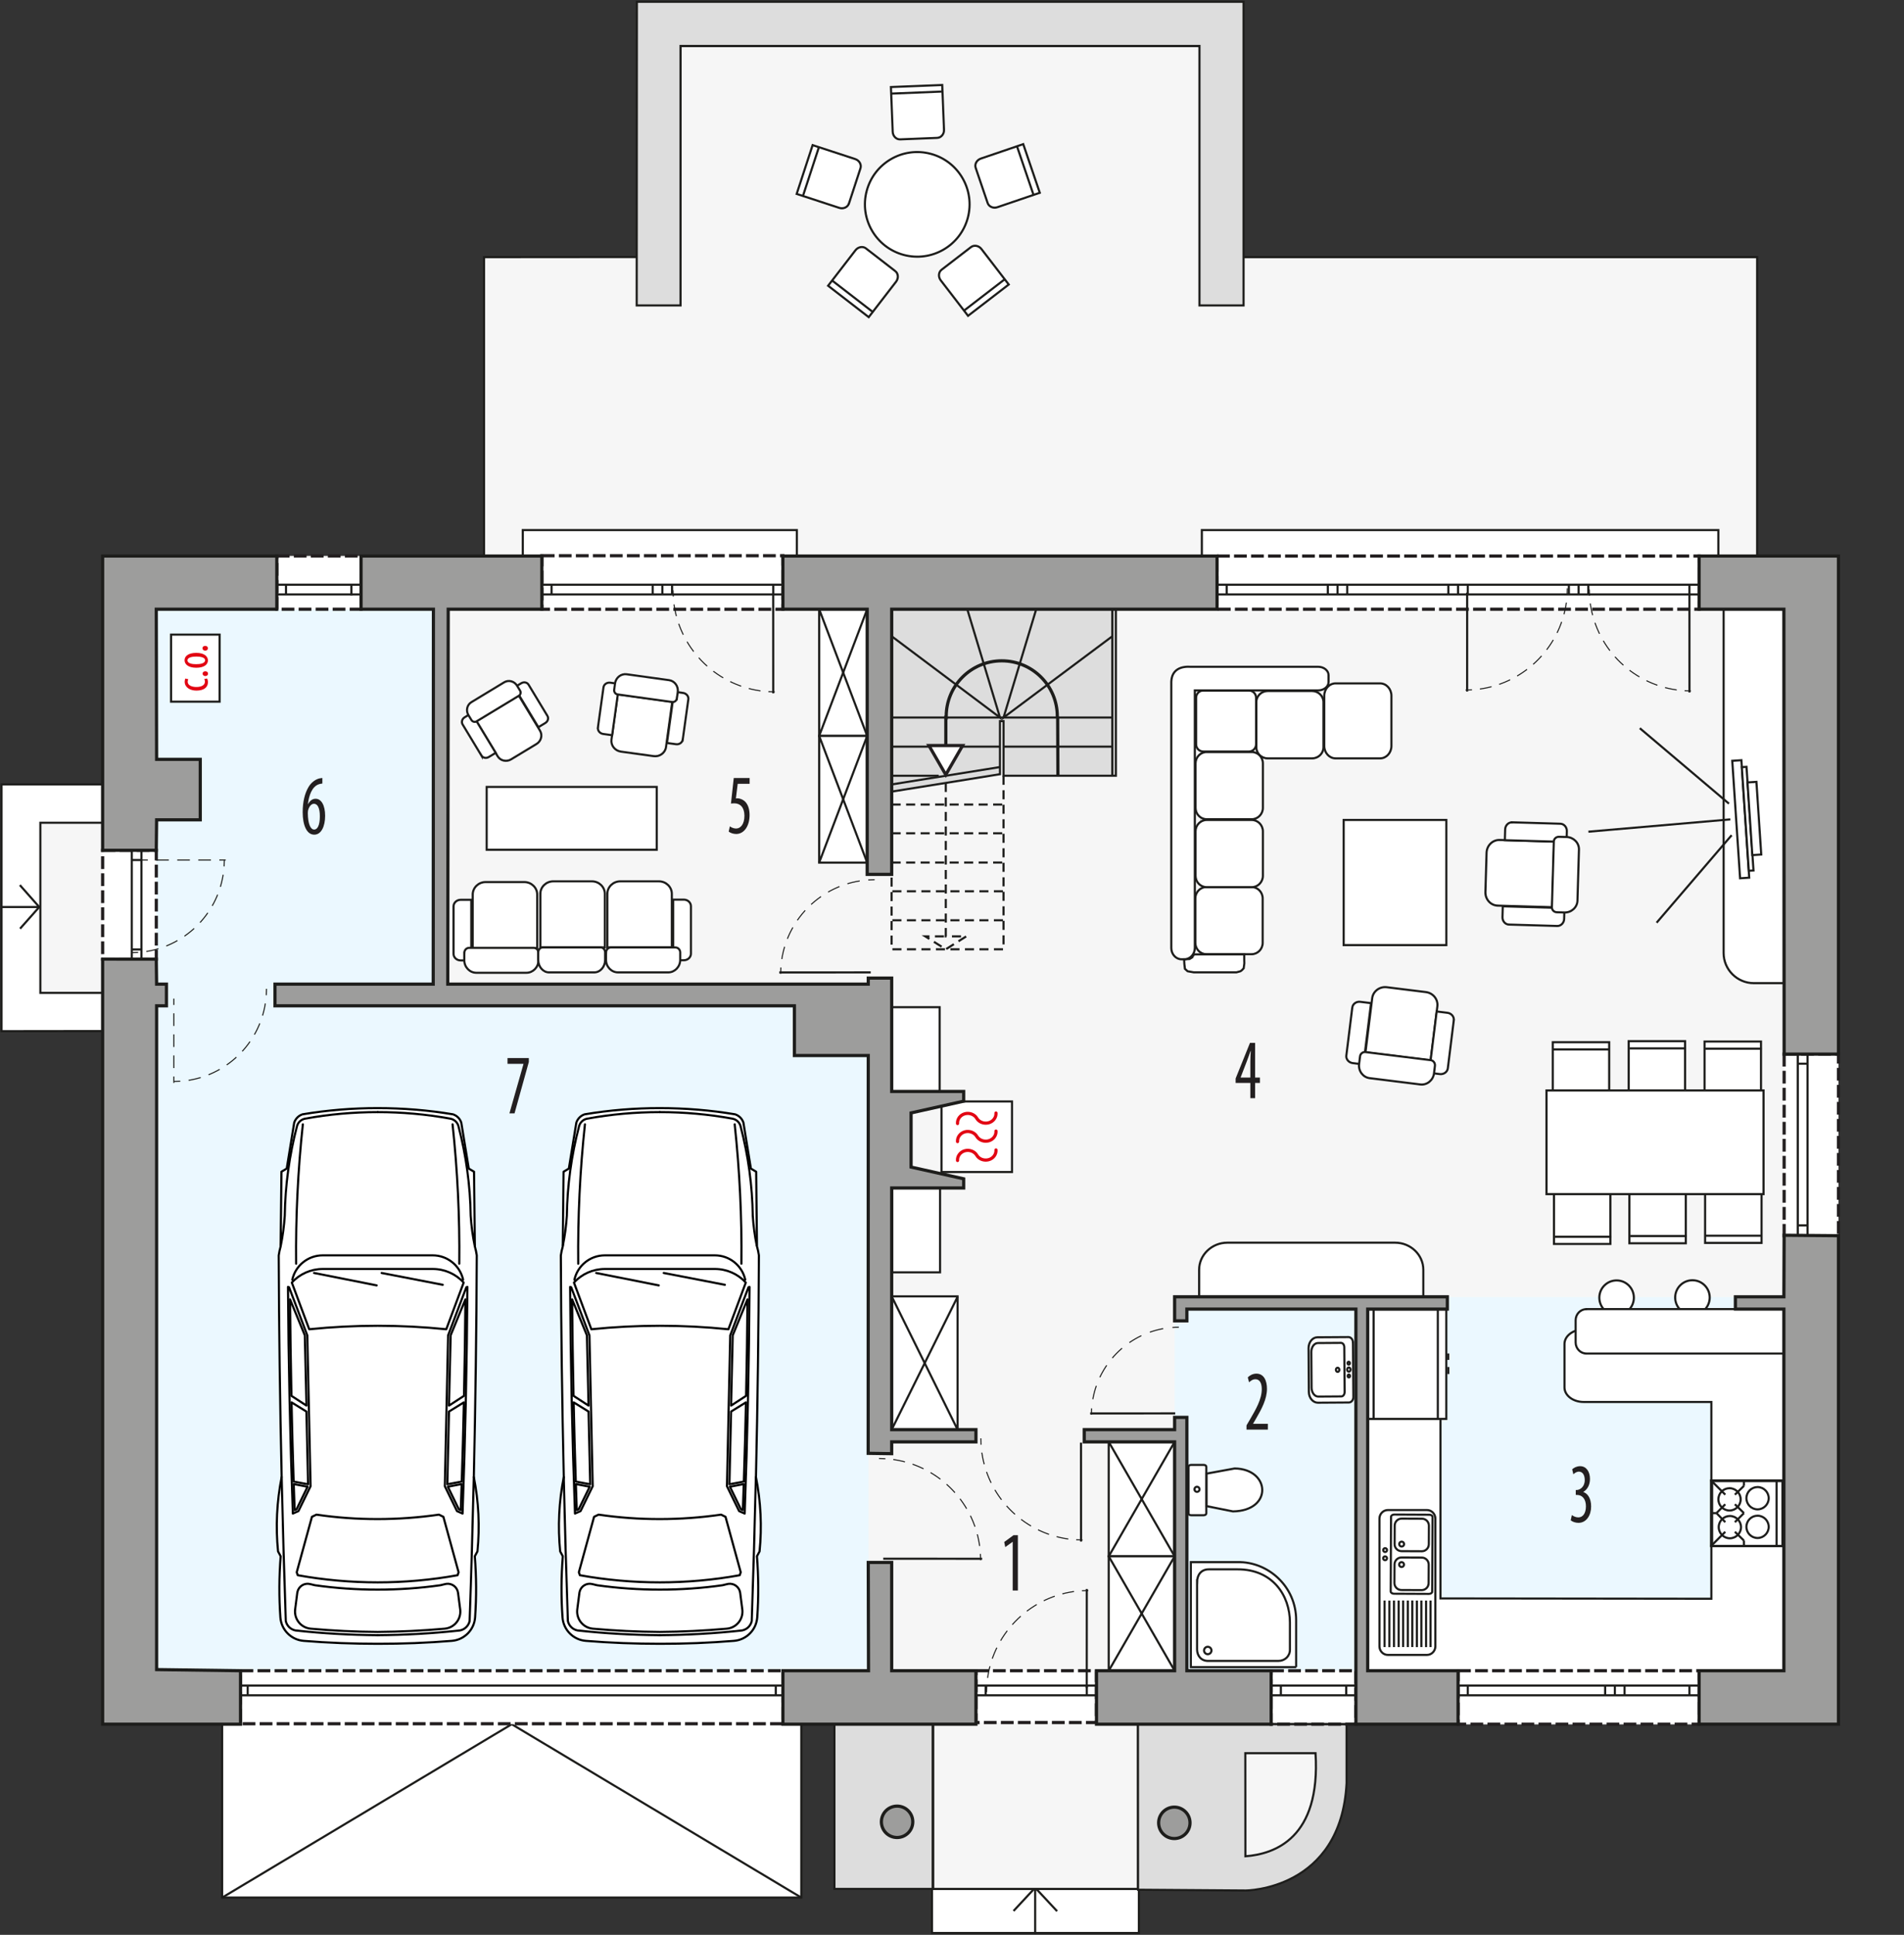 <?xml version="1.0" encoding="UTF-8"?><svg id="a" xmlns="http://www.w3.org/2000/svg" viewBox="0 0 447.64 454.77"><rect x="0" y="0" width="447.64" height="454.77" fill="#333333" stroke="none"/><rect x="52.23" y="402.61" width="136.16" height="43.39" style="fill:#fff; stroke:#1d1d1b; stroke-miterlimit:22.93; stroke-width:.5px;"/><polyline points="52.23 446.01 120.31 405.26 188.39 446.01" style="fill:none; fill-rule:evenodd; stroke:#1d1d1b; stroke-miterlimit:22.93; stroke-width:.5px;"/><rect x="219.12" y="443.97" width="48.64" height="10.36" style="fill:#fff; stroke:#1d1d1b; stroke-miterlimit:10; stroke-width:.5px;"/><polyline points="243.37 454.61 243.37 443.68 248.53 449.21" style="fill:none; stroke:#1d1d1b; stroke-linejoin:bevel; stroke-width:.5px;"/><line x1="243.37" y1="443.69" x2="238.29" y2="449.15" style="fill:none; stroke:#1d1d1b; stroke-miterlimit:22.93; stroke-width:.5px;"/><rect x="219.4" y="400.87" width="48.13" height="43.1" style="fill:#f6f6f6; stroke:#1d1d1b; stroke-miterlimit:10; stroke-width:.5px;"/><path d="M292.83,444.34l-25.27-.18-.02-39.01,49.05.11v13.85c-1.3,25.23-23.76,25.23-23.76,25.23Z" style="fill:#ddd; stroke:#1d1d1b; stroke-miterlimit:10; stroke-width:.5px;"/><rect x="196.18" y="405.26" width="23.1" height="38.71" style="fill:#ddd; stroke:#1d1d1b; stroke-miterlimit:10; stroke-width:.5px;"/><path d="M292.8,436.3l-.02-24.23h16.51c1.23,20.02-9.62,23.71-16.49,24.23Z" style="fill:#f6f6f6; stroke:#1d1d1b; stroke-miterlimit:10; stroke-width:.5px;"/><polygon points=".36 242.37 24.13 242.34 24.13 184.37 .36 184.37 .36 242.37" style="fill:#fff; fill-rule:evenodd; stroke:#1d1d1b; stroke-miterlimit:22.93; stroke-width:.5px;"/><polyline points="25.89 193.38 9.49 193.38 9.49 233.36 25.89 233.36" style="fill:#f6f6f6; fill-rule:evenodd; stroke:#1d1d1b; stroke-miterlimit:22.93; stroke-width:.5px;"/><polyline points=".21 213.19 9.23 213.19 4.67 208.03" style="fill:none; stroke:#1d1d1b; stroke-linejoin:bevel; stroke-width:.5px;"/><line x1="9.23" y1="213.19" x2="4.72" y2="218.27" style="fill:none; stroke:#1d1d1b; stroke-miterlimit:22.93; stroke-width:.5px;"/><polygon points="113.8 60.44 159.9 60.4 160 10.8 282 10.8 292.23 60.44 413.11 60.44 413.11 130.69 113.8 130.69 113.8 60.44" style="fill:#f6f6f6; fill-rule:evenodd; stroke:#1d1d1b; stroke-miterlimit:22.93; stroke-width:.5px;"/><rect x="282.56" y="124.59" width="121.43" height="7.44" style="fill:#fff; stroke:#1d1d1b; stroke-miterlimit:22.93; stroke-width:.5px;"/><rect x="122.91" y="124.59" width="64.43" height="7.44" style="fill:#fff; stroke:#1d1d1b; stroke-miterlimit:22.93; stroke-width:.5px;"/><rect x="24.13" y="130.69" width="408.1" height="274.57" style="fill:#f6f6f6; stroke-width:0px;"/><rect x="276.16" y="304.8" width="42.62" height="87.89" style="fill:#ebf8ff; stroke-width:0px;"/><rect x="321.5" y="304.86" width="97.9" height="87.84" style="fill:#ebf8ff; stroke-width:0px;"/><polygon points="101.87 236.41 101.87 143.19 36.74 143.19 36.82 392.7 204.19 392.7 204.19 236.41 101.87 236.41" style="fill:#ebf8ff; fill-rule:evenodd; stroke-width:0px;"/><polygon points="321.5 333.5 338.66 333.5 338.66 375.69 402.35 375.77 402.35 363.38 419.4 363.39 419.4 393.86 321.5 393.86 321.5 333.5" style="fill:#fff; fill-rule:evenodd; stroke:#1d1d1b; stroke-miterlimit:22.93; stroke-width:.5px;"/><rect x="65.08" y="130.68" width="19.81" height="12.51" style="fill:#fff; stroke:#231f20; stroke-dasharray:0 0 3 1; stroke-miterlimit:10; stroke-width:.75px;"/><rect x="24.13" y="199.86" width="12.62" height="25.58" style="fill:#fff; stroke:#231f20; stroke-dasharray:0 0 3 1; stroke-miterlimit:10; stroke-width:.75px;"/><rect x="56.55" y="392.69" width="127.52" height="12.46" style="fill:#fff; stroke:#231f20; stroke-dasharray:0 0 3 1; stroke-miterlimit:10; stroke-width:.75px;"/><rect x="229.45" y="392.69" width="28.34" height="12.18" style="fill:#fff; stroke:#231f20; stroke-dasharray:0 0 3 1; stroke-miterlimit:10; stroke-width:.75px;"/><rect x="298.85" y="392.69" width="19.93" height="12.57" style="fill:#fff; stroke:#231f20; stroke-dasharray:0 0 3 1; stroke-miterlimit:10; stroke-width:.75px;"/><rect x="342.8" y="392.69" width="56.67" height="12.57" style="fill:#fff; stroke:#231f20; stroke-dasharray:0 0 3 1; stroke-miterlimit:10; stroke-width:.75px;"/><rect x="419.46" y="247.76" width="12.77" height="42.69" style="fill:#fff; stroke:#231f20; stroke-dasharray:0 0 3 1; stroke-miterlimit:10; stroke-width:.75px;"/><rect x="286.13" y="130.69" width="113.35" height="12.5" style="fill:#fff; stroke:#231f20; stroke-dasharray:0 0 3 1; stroke-miterlimit:10; stroke-width:.75px;"/><rect x="127.39" y="130.62" width="56.67" height="12.58" style="fill:#fff; stroke:#231f20; stroke-dasharray:0 0 3 1; stroke-miterlimit:10; stroke-width:.75px;"/><polygon points="209.64 186.06 235.1 181.97 235.1 169.49 235.94 169.49 235.94 182.33 262.35 182.33 262.35 143.19 209.64 143.19 209.64 186.06" style="fill:#ddd; fill-rule:evenodd; stroke:#1d1d1b; stroke-miterlimit:22.93; stroke-width:.5px;"/><circle cx="380.07" cy="305.01" r="4.06" style="fill:#fff; stroke:#1d1d1b; stroke-miterlimit:22.93; stroke-width:.5px;"/><path d="M397.9,309.03c2.24,0,4.06-1.82,4.06-4.06s-1.82-4.06-4.06-4.06-4.06,1.82-4.06,4.06,1.82,4.06,4.06,4.06Z" style="fill:#fff; fill-rule:evenodd; stroke:#1d1d1b; stroke-miterlimit:22.93; stroke-width:.5px;"/><path d="M419.4,312.47v35.62l-17.05-.06v-18.51s-30.04,0-30.04,0c-2.47,0-4.49-1.53-4.49-3.41v-10.23c0-1.88,2.02-3.41,4.49-3.41h47.09Z" style="fill:#fff; fill-rule:evenodd; stroke:#1d1d1b; stroke-miterlimit:22.93; stroke-width:.5px;"/><path d="M405.23,143.19h14.17v87.89h-7.08c-3.9,0-7.09-3.19-7.09-7.08v-80.81Z" style="fill:#fff; fill-rule:evenodd; stroke:#1d1d1b; stroke-miterlimit:22.93; stroke-width:.5px;"/><rect x="408.18" y="178.73" width="2.15" height="27.67" transform="translate(-11.89 27.61) rotate(-3.81)" style="fill:#fff; stroke:#1d1d1b; stroke-miterlimit:22.93; stroke-width:.5px;"/><rect x="410.33" y="180.25" width="1.1" height="24.41" transform="translate(-12.02 28.1) rotate(-3.86)" style="fill:#fff; stroke:#1d1d1b; stroke-miterlimit:22.93; stroke-width:.5px;"/><rect x="411.42" y="183.79" width="2.1" height="17.12" transform="translate(-11.82 27.71) rotate(-3.79)" style="fill:#fff; stroke:#1d1d1b; stroke-miterlimit:22.93; stroke-width:.5px;"/><line x1="373.44" y1="195.48" x2="406.8" y2="192.59" style="fill:none; stroke:#1d1d1b; stroke-miterlimit:22.93; stroke-width:.5px;"/><line x1="385.53" y1="171.16" x2="406.48" y2="188.89" style="fill:none; stroke:#1d1d1b; stroke-miterlimit:22.93; stroke-width:.5px;"/><line x1="389.48" y1="216.87" x2="407.12" y2="196.3" style="fill:none; stroke:#1d1d1b; stroke-miterlimit:22.93; stroke-width:.5px;"/><rect x="402.53" y="348.12" width="16.58" height="15.23" style="fill:#fff; stroke:#1d1d1b; stroke-miterlimit:22.93; stroke-width:.5px;"/><line x1="410.01" y1="362.1" x2="410.01" y2="363.38" style="fill:none; stroke:#1d1d1b; stroke-miterlimit:22.93; stroke-width:.5px;"/><line x1="410.01" y1="349.24" x2="410.01" y2="347.96" style="fill:none; stroke:#1d1d1b; stroke-miterlimit:22.93; stroke-width:.5px;"/><line x1="403.55" y1="355.64" x2="402.27" y2="355.64" style="fill:none; stroke:#1d1d1b; stroke-miterlimit:22.93; stroke-width:.5px;"/><line x1="407.88" y1="360.03" x2="410.01" y2="362.1" style="fill:none; stroke:#1d1d1b; stroke-miterlimit:22.93; stroke-width:.5px;"/><line x1="403.55" y1="355.64" x2="405.62" y2="357.77" style="fill:none; stroke:#1d1d1b; stroke-miterlimit:22.93; stroke-width:.5px;"/><line x1="405.62" y1="353.56" x2="403.55" y2="355.64" style="fill:none; stroke:#1d1d1b; stroke-miterlimit:22.93; stroke-width:.5px;"/><line x1="410.01" y1="349.24" x2="407.88" y2="351.31" style="fill:none; stroke:#1d1d1b; stroke-miterlimit:22.93; stroke-width:.5px;"/><line x1="402.27" y1="363.38" x2="405.62" y2="360.03" style="fill:none; stroke:#1d1d1b; stroke-miterlimit:22.93; stroke-width:.5px;"/><line x1="407.88" y1="353.56" x2="410.01" y2="355.64" style="fill:none; stroke:#1d1d1b; stroke-miterlimit:22.93; stroke-width:.5px;"/><line x1="407.88" y1="357.77" x2="410.01" y2="355.64" style="fill:none; stroke:#1d1d1b; stroke-miterlimit:22.93; stroke-width:.5px;"/><line x1="402.27" y1="347.96" x2="405.62" y2="351.31" style="fill:none; stroke:#1d1d1b; stroke-miterlimit:22.93; stroke-width:.5px;"/><polyline points="417.69 363.38 417.69 347.96 419.09 347.96 419.09 363.38 402.27 363.38 402.27 347.96 417.69 347.96" style="fill:none; fill-rule:evenodd; stroke:#1d1d1b; stroke-miterlimit:22.93; stroke-width:.5px;"/><path d="M410.59,358.87c0-1.45,1.18-2.62,2.62-2.62s2.62,1.18,2.62,2.62-1.18,2.62-2.62,2.62-2.62-1.18-2.62-2.62h0Z" style="fill:none; fill-rule:evenodd; stroke:#1d1d1b; stroke-miterlimit:22.93; stroke-width:.5px;"/><path d="M410.59,352.14c0-1.45,1.18-2.62,2.62-2.62s2.62,1.18,2.62,2.62-1.18,2.62-2.62,2.62-2.62-1.18-2.62-2.62h0Z" style="fill:none; fill-rule:evenodd; stroke:#1d1d1b; stroke-miterlimit:22.93; stroke-width:.5px;"/><path d="M404,352.41c0-1.45,1.18-2.62,2.62-2.62s2.62,1.18,2.62,2.62-1.18,2.62-2.62,2.62-2.62-1.18-2.62-2.62h0Z" style="fill:none; fill-rule:evenodd; stroke:#1d1d1b; stroke-miterlimit:22.93; stroke-width:.5px;"/><path d="M404.08,358.94c0-1.45,1.18-2.62,2.62-2.62s2.62,1.18,2.62,2.62-1.18,2.62-2.62,2.62-2.62-1.18-2.62-2.62h0Z" style="fill:none; fill-rule:evenodd; stroke:#1d1d1b; stroke-miterlimit:22.93; stroke-width:.5px;"/><path d="M376.5,258.56h-9.59c-1.01,0-1.84-.92-1.84-2.04v-11.56h13.26v11.56c0,1.12-.82,2.04-1.84,2.04Z" style="fill:#fff; fill-rule:evenodd; stroke:#1d1d1b; stroke-miterlimit:22.93; stroke-width:.5px;"/><line x1="378.51" y1="246.66" x2="365.24" y2="246.66" style="fill:none; stroke:#1d1d1b; stroke-miterlimit:22.93; stroke-width:.5px;"/><path d="M412.18,258.4h-9.59c-1.01,0-1.84-.92-1.84-2.04v-11.56h13.27v11.56c0,1.12-.83,2.04-1.84,2.04Z" style="fill:#fff; fill-rule:evenodd; stroke:#1d1d1b; stroke-miterlimit:22.93; stroke-width:.5px;"/><line x1="414.18" y1="246.49" x2="400.92" y2="246.49" style="fill:none; stroke:#1d1d1b; stroke-miterlimit:22.93; stroke-width:.5px;"/><path d="M394.34,258.32h-9.59c-1.01,0-1.84-.92-1.84-2.04v-11.56h13.26v11.56c0,1.12-.83,2.04-1.84,2.04Z" style="fill:#fff; fill-rule:evenodd; stroke:#1d1d1b; stroke-miterlimit:22.93; stroke-width:.5px;"/><line x1="396.34" y1="246.41" x2="383.08" y2="246.41" style="fill:none; stroke:#1d1d1b; stroke-miterlimit:22.93; stroke-width:.5px;"/><path d="M394.5,278.62h-9.59c-1.01,0-1.84.92-1.84,2.04v11.56h13.27v-11.56c0-1.12-.83-2.04-1.84-2.04Z" style="fill:#fff; fill-rule:evenodd; stroke:#1d1d1b; stroke-miterlimit:22.93; stroke-width:.5px;"/><line x1="396.51" y1="290.52" x2="383.24" y2="290.52" style="fill:none; stroke:#1d1d1b; stroke-miterlimit:22.93; stroke-width:.5px;"/><path d="M412.31,278.54h-9.59c-1.01,0-1.84.92-1.84,2.04v11.56h13.27v-11.56c0-1.12-.83-2.04-1.84-2.04Z" style="fill:#fff; fill-rule:evenodd; stroke:#1d1d1b; stroke-miterlimit:22.93; stroke-width:.5px;"/><line x1="414.31" y1="290.44" x2="401.05" y2="290.44" style="fill:none; stroke:#1d1d1b; stroke-miterlimit:22.93; stroke-width:.5px;"/><path d="M376.78,278.78h-9.59c-1.01,0-1.84.92-1.84,2.04v11.56h13.26v-11.56c0-1.12-.83-2.04-1.84-2.04Z" style="fill:#fff; fill-rule:evenodd; stroke:#1d1d1b; stroke-miterlimit:22.93; stroke-width:.5px;"/><line x1="378.79" y1="290.69" x2="365.52" y2="290.69" style="fill:none; stroke:#1d1d1b; stroke-miterlimit:22.93; stroke-width:.5px;"/><path d="M156.58,175.6l1.47-10.65-12.82-1.77-1.47,10.65c-.19,1.36.81,2.63,2.22,2.83l7.69,1.06c1.41.2,2.72-.76,2.91-2.12Z" style="fill:#fff; fill-rule:evenodd; stroke:#1d1d1b; stroke-miterlimit:22.93; stroke-width:.5px;"/><path d="M160.52,173.81l1.31-9.44c.1-.72-.46-1.39-1.23-1.5l-2.12-.29-1.67,12.05,2.12.29c.78.11,1.49-.39,1.59-1.11Z" style="fill:#fff; fill-rule:evenodd; stroke:#1d1d1b; stroke-miterlimit:22.93; stroke-width:.5px;"/><path d="M140.57,171.01l1.31-9.44c.1-.72.81-1.21,1.59-1.11l2.12.29-1.67,12.05-2.11-.29c-.78-.11-1.33-.78-1.23-1.5Z" style="fill:#fff; fill-rule:evenodd; stroke:#1d1d1b; stroke-miterlimit:22.93; stroke-width:.5px;"/><path d="M159.14,164.15l.2-1.49c.19-1.36-.73-2.62-2.05-2.8l-9.96-1.38c-1.31-.18-2.54.78-2.73,2.14l-.2,1.48c-.08.55.29,1.05.82,1.12l12.82,1.78c.53.07,1.02-.31,1.09-.86Z" style="fill:#fff; fill-rule:evenodd; stroke:#1d1d1b; stroke-miterlimit:22.93; stroke-width:.5px;"/><path d="M126.96,171.74l-5-8.27-9.95,6.02,5,8.27c.64,1.06,2.06,1.38,3.15.72l5.97-3.61c1.1-.66,1.47-2.07.83-3.12Z" style="fill:#fff; fill-rule:evenodd; stroke:#1d1d1b; stroke-miterlimit:22.93; stroke-width:.5px;"/><path d="M128.7,168.26l-4.43-7.33c-.34-.56-1.1-.71-1.71-.35l-1.64.99,5.66,9.35,1.64-1c.6-.37.82-1.12.48-1.67Z" style="fill:#fff; fill-rule:evenodd; stroke:#1d1d1b; stroke-miterlimit:22.93; stroke-width:.5px;"/><path d="M113.19,177.6l-4.43-7.33c-.34-.56-.12-1.31.48-1.67l1.64-1,5.66,9.35-1.64.99c-.6.36-1.37.21-1.71-.35Z" style="fill:#fff; fill-rule:evenodd; stroke:#1d1d1b; stroke-miterlimit:22.93; stroke-width:.5px;"/><path d="M122.26,162.31l-.7-1.15c-.64-1.06-1.99-1.41-3.01-.8l-7.73,4.68c-1.02.62-1.33,1.99-.69,3.04l.7,1.15c.26.42.8.57,1.21.32l9.95-6.02c.41-.25.53-.8.28-1.22Z" style="fill:#fff; fill-rule:evenodd; stroke:#1d1d1b; stroke-miterlimit:22.93; stroke-width:.5px;"/><path d="M352.12,212.86l12.82.37.45-15.43-12.82-.37c-1.64-.05-3.02,1.3-3.07,3l-.27,9.26c-.05,1.7,1.25,3.13,2.89,3.17Z" style="fill:#fff; fill-rule:evenodd; stroke:#1d1d1b; stroke-miterlimit:22.93; stroke-width:.5px;"/><path d="M354.75,217.31l11.37.33c.86.02,1.59-.72,1.62-1.65l.07-2.55-14.5-.42-.07,2.55c-.03.93.66,1.72,1.52,1.74Z" style="fill:#fff; fill-rule:evenodd; stroke:#1d1d1b; stroke-miterlimit:22.93; stroke-width:.5px;"/><path d="M355.49,193.28l11.36.33c.86.03,1.55.81,1.52,1.74l-.07,2.55-14.5-.42.07-2.54c.03-.94.76-1.68,1.62-1.65Z" style="fill:#fff; fill-rule:evenodd; stroke:#1d1d1b; stroke-miterlimit:22.93; stroke-width:.5px;"/><path d="M366.02,214.42l1.79.05c1.64.05,3.02-1.21,3.06-2.79l.35-11.99c.05-1.58-1.26-2.91-2.9-2.96l-1.79-.05c-.66-.02-1.21.48-1.22,1.12l-.45,15.44c-.02.63.5,1.16,1.16,1.18Z" style="fill:#fff; fill-rule:evenodd; stroke:#1d1d1b; stroke-miterlimit:22.93; stroke-width:.5px;"/><path d="M322.61,234.62l-1.58,12.73,15.32,1.9,1.58-12.73c.2-1.63-1.01-3.13-2.7-3.34l-9.19-1.14c-1.69-.21-3.23.95-3.43,2.58Z" style="fill:#fff; fill-rule:evenodd; stroke:#1d1d1b; stroke-miterlimit:22.93; stroke-width:.5px;"/><path d="M317.93,236.82l-1.4,11.28c-.11.86.57,1.65,1.49,1.77l2.53.31,1.79-14.4-2.53-.31c-.93-.12-1.77.49-1.88,1.35Z" style="fill:#fff; fill-rule:evenodd; stroke:#1d1d1b; stroke-miterlimit:22.93; stroke-width:.5px;"/><path d="M341.79,239.82l-1.4,11.28c-.11.86-.95,1.46-1.88,1.35l-2.53-.31,1.79-14.4,2.53.31c.93.12,1.6.91,1.49,1.77Z" style="fill:#fff; fill-rule:evenodd; stroke:#1d1d1b; stroke-miterlimit:22.93; stroke-width:.5px;"/><path d="M319.75,248.32l-.22,1.78c-.2,1.63.92,3.12,2.49,3.31l11.9,1.48c1.57.2,3.02-.98,3.22-2.6l.22-1.78c.08-.65-.37-1.25-1-1.33l-15.33-1.9c-.63-.08-1.21.39-1.29,1.04Z" style="fill:#fff; fill-rule:evenodd; stroke:#1d1d1b; stroke-miterlimit:22.93; stroke-width:.5px;"/><path d="M111.14,210.25v12.6h15.16v-12.6c0-1.61-1.37-2.93-3.03-2.93h-9.1c-1.67,0-3.03,1.32-3.03,2.93Z" style="fill:#fff; fill-rule:evenodd; stroke:#1d1d1b; stroke-miterlimit:22.93; stroke-width:.5px;"/><path d="M127.04,210.08v12.6h15.16v-12.6c0-1.61-1.37-2.93-3.03-2.93h-9.1c-1.67,0-3.03,1.32-3.03,2.93Z" style="fill:#fff; fill-rule:evenodd; stroke:#1d1d1b; stroke-miterlimit:22.93; stroke-width:.5px;"/><path d="M142.79,210.08v12.6h15.16v-12.6c0-1.61-1.37-2.93-3.03-2.93h-9.1c-1.67,0-3.03,1.32-3.03,2.93Z" style="fill:#fff; fill-rule:evenodd; stroke:#1d1d1b; stroke-miterlimit:22.93; stroke-width:.5px;"/><path d="M106.63,213.03v11.17c0,.85.75,1.54,1.67,1.54h2.5v-14.25h-2.5c-.92,0-1.67.7-1.67,1.54Z" style="fill:#fff; fill-rule:evenodd; stroke:#1d1d1b; stroke-miterlimit:22.93; stroke-width:.5px;"/><path d="M162.44,212.99v11.17c0,.85-.75,1.54-1.67,1.54h-2.5v-14.25h2.5c.92,0,1.67.69,1.67,1.54Z" style="fill:#fff; fill-rule:evenodd; stroke:#1d1d1b; stroke-miterlimit:22.93; stroke-width:.5px;"/><path d="M109.16,223.95v1.76c0,1.61,1.27,2.93,2.83,2.93h11.78c1.55,0,2.83-1.32,2.83-2.93v-1.76c0-.64-.51-1.17-1.13-1.17h-15.17c-.62,0-1.13.53-1.13,1.17Z" style="fill:#fff; fill-rule:evenodd; stroke:#1d1d1b; stroke-miterlimit:22.93; stroke-width:.5px;"/><path d="M142.48,223.86v1.76c0,1.61,1.27,2.93,2.83,2.93h11.78c1.55,0,2.83-1.32,2.83-2.93v-1.76c0-.64-.51-1.17-1.13-1.17h-15.17c-.62,0-1.13.53-1.13,1.17Z" style="fill:#fff; fill-rule:evenodd; stroke:#1d1d1b; stroke-miterlimit:22.93; stroke-width:.5px;"/><path d="M126.54,223.86v1.76c0,1.61,1.15,2.93,2.55,2.93h10.63c1.4,0,2.55-1.32,2.55-2.93v-1.76c0-.64-.46-1.17-1.02-1.17h-13.69c-.56,0-1.02.53-1.02,1.17Z" style="fill:#fff; fill-rule:evenodd; stroke:#1d1d1b; stroke-miterlimit:22.93; stroke-width:.5px;"/><line x1="282.38" y1="192.73" x2="282.32" y2="192.73" style="fill:none; stroke:#1d1d1b; stroke-miterlimit:22.93; stroke-width:.5px;"/><path d="M283.64,208.49h10.61c1.44,0,2.61,1.2,2.61,2.67v10.45c0,1.47-1.18,2.67-2.61,2.67h-10.61c-1.44,0-2.61-1.2-2.61-2.67v-10.45c0-1.47,1.18-2.67,2.61-2.67Z" style="fill:#fff; fill-rule:evenodd; stroke:#1d1d1b; stroke-miterlimit:22.93; stroke-width:.5px;"/><path d="M283.69,192.73h10.61c1.44,0,2.61,1.2,2.61,2.67v10.45c0,1.47-1.18,2.67-2.61,2.67h-10.61c-1.44,0-2.61-1.2-2.61-2.67v-10.45c0-1.47,1.18-2.67,2.61-2.67Z" style="fill:#fff; fill-rule:evenodd; stroke:#1d1d1b; stroke-miterlimit:22.93; stroke-width:.5px;"/><path d="M283.69,176.76h10.61c1.44,0,2.61,1.2,2.61,2.67v10.45c0,1.47-1.18,2.67-2.61,2.67h-10.61c-1.44,0-2.61-1.2-2.61-2.67v-10.45c0-1.47,1.18-2.67,2.61-2.67Z" style="fill:#fff; fill-rule:evenodd; stroke:#1d1d1b; stroke-miterlimit:22.93; stroke-width:.5px;"/><path d="M311.34,175.34v-11.81c0-1.6,1.2-2.91,2.67-2.91h10.45c1.47,0,2.67,1.31,2.67,2.91v11.81c0,1.6-1.2,2.91-2.67,2.91h-10.45c-1.47,0-2.67-1.31-2.67-2.91Z" style="fill:#fff; fill-rule:evenodd; stroke:#1d1d1b; stroke-miterlimit:22.93; stroke-width:.5px;"/><path d="M295.37,175.64v-10.61c0-1.44,1.2-2.61,2.67-2.61h10.45c1.46,0,2.66,1.18,2.66,2.61v10.61c0,1.44-1.2,2.61-2.66,2.61h-10.45c-1.47,0-2.67-1.18-2.67-2.61Z" style="fill:#fff; fill-rule:evenodd; stroke:#1d1d1b; stroke-miterlimit:22.93; stroke-width:.5px;"/><path d="M282.9,176.64h10.72c.93,0,1.69-.77,1.69-1.7v-10.94c0-.94-.76-1.7-1.69-1.7h-10.72c-.93,0-1.69.77-1.69,1.7v10.94c0,.94.76,1.7,1.69,1.7Z" style="fill:#fff; fill-rule:evenodd; stroke:#1d1d1b; stroke-miterlimit:22.93; stroke-width:.5px;"/><polygon points="292.53 224.32 280.74 224.32 280.3 224.96 280.3 225.02 279.66 225.41 279.6 225.41 278.39 225.47 278.45 226.56 278.58 227.71 279.21 228.28 280.68 228.54 290.69 228.54 291.64 228.28 291.99 228.02 292.4 227.58 292.55 226.43 292.53 225.58 292.53 224.32" style="fill:#fff; fill-rule:evenodd; stroke:#1d1d1b; stroke-miterlimit:22.93; stroke-width:.5px;"/><path d="M278.48,225.47h-.69c-1.33,0-2.41-1.19-2.41-2.64v-62.59c.11-2.99,2.41-3.66,4.58-3.52h29.94c1.35,0,2.45.89,2.45,1.97v1.61c0,1.09-1.11,1.97-2.45,1.97h-28.99v60.55c-.01,1.45-1.1,2.64-2.43,2.64Z" style="fill:#fff; fill-rule:evenodd; stroke:#1d1d1b; stroke-miterlimit:22.93; stroke-width:.5px;"/><rect x="221.35" y="258.89" width="16.58" height="16.58" style="fill:#fff; stroke:#1d1d1b; stroke-miterlimit:22.93; stroke-width:.5px;"/><path d="M229.64,262.85c.54.9,1.71,1.34,2.79,1.05,1.08-.29,1.8-1.25,1.73-2.29M229.64,262.84c-.54-.91-1.72-1.35-2.79-1.06-1.08.29-1.8,1.25-1.73,2.29" style="fill:none; fill-rule:evenodd; stroke:#e20613; stroke-linecap:round; stroke-linejoin:round; stroke-width:.75px;"/><path d="M229.64,267.09c.54.9,1.71,1.34,2.79,1.05,1.08-.29,1.8-1.25,1.73-2.29M229.64,267.09c-.54-.91-1.72-1.35-2.79-1.06-1.08.29-1.8,1.26-1.73,2.29" style="fill:none; fill-rule:evenodd; stroke:#e20613; stroke-linecap:round; stroke-linejoin:round; stroke-width:.75px;"/><path d="M229.64,271.53c.54.91,1.71,1.34,2.79,1.05,1.08-.29,1.8-1.25,1.73-2.29M229.64,271.53c-.54-.91-1.72-1.35-2.79-1.06s-1.8,1.25-1.73,2.29" style="fill:none; fill-rule:evenodd; stroke:#e20613; stroke-linecap:round; stroke-linejoin:round; stroke-width:.75px;"/><rect x="315.9" y="192.72" width="24.14" height="29.42" style="fill:#fff; stroke:#1d1d1b; stroke-miterlimit:22.93; stroke-width:.5px;"/><rect x="363.59" y="256.3" width="51.03" height="24.37" style="fill:#fff; stroke:#1d1d1b; stroke-miterlimit:22.93; stroke-width:.5px;"/><rect x="209.64" y="236.73" width="11.28" height="19.81" style="fill:#fff; stroke:#1d1d1b; stroke-miterlimit:22.93; stroke-width:.5px;"/><rect x="209.72" y="279.24" width="11.29" height="19.81" style="fill:#fff; stroke:#1d1d1b; stroke-miterlimit:22.93; stroke-width:.5px;"/><rect x="209.64" y="304.7" width="15.49" height="31.32" style="fill:#fff; stroke:#1d1d1b; stroke-miterlimit:22.93; stroke-width:.5px;"/><line x1="209.64" y1="304.7" x2="225.13" y2="336.02" style="fill:none; stroke:#1d1d1b; stroke-miterlimit:22.93; stroke-width:.5px;"/><line x1="209.64" y1="336.02" x2="225.13" y2="304.8" style="fill:none; stroke:#1d1d1b; stroke-miterlimit:22.93; stroke-width:.5px;"/><rect x="260.67" y="338.9" width="15.49" height="26.89" style="fill:#fff; stroke:#1d1d1b; stroke-miterlimit:22.93; stroke-width:.5px;"/><rect x="260.67" y="365.8" width="15.49" height="26.9" style="fill:#fff; stroke:#1d1d1b; stroke-miterlimit:22.93; stroke-width:.5px;"/><line x1="260.67" y1="338.9" x2="276.16" y2="365.8" style="fill:none; stroke:#1d1d1b; stroke-miterlimit:22.93; stroke-width:.5px;"/><polyline points="276.16 338.9 260.67 365.8 276.16 392.69" style="fill:none; fill-rule:evenodd; stroke:#1d1d1b; stroke-miterlimit:22.93; stroke-width:.5px;"/><line x1="260.67" y1="392.69" x2="276.16" y2="365.8" style="fill:none; stroke:#1d1d1b; stroke-miterlimit:22.93; stroke-width:.5px;"/><rect x="192.59" y="143.19" width="11.29" height="29.78" style="fill:#fff; stroke:#1d1d1b; stroke-miterlimit:22.93; stroke-width:.5px;"/><rect x="192.59" y="172.97" width="11.29" height="29.78" style="fill:#fff; stroke:#1d1d1b; stroke-miterlimit:22.93; stroke-width:.5px;"/><polyline points="192.59 202.75 203.88 172.97 192.59 143.19" style="fill:none; fill-rule:evenodd; stroke:#1d1d1b; stroke-miterlimit:22.93; stroke-width:.5px;"/><polyline points="203.88 143.19 192.59 172.97 203.88 202.75" style="fill:none; fill-rule:evenodd; stroke:#1d1d1b; stroke-miterlimit:22.93; stroke-width:.5px;"/><rect x="114.42" y="184.96" width="39.98" height="14.77" style="fill:#fff; stroke:#1d1d1b; stroke-miterlimit:22.93; stroke-width:.5px;"/><path d="M288.56,292.08h39.44c3.65,0,6.63,2.86,6.63,6.36v6.36h-52.71v-6.36c0-3.5,2.99-6.36,6.63-6.36Z" style="fill:#fff; fill-rule:evenodd; stroke:#1d1d1b; stroke-miterlimit:22.93; stroke-width:.5px;"/><path d="M372.98,307.69h46.42v10.45h-46.42c-1.4,0-2.54-1.18-2.54-2.61v-5.22c0-1.44,1.14-2.61,2.54-2.61Z" style="fill:#fff; fill-rule:evenodd; stroke:#1d1d1b; stroke-miterlimit:22.93; stroke-width:.5px;"/><line x1="65.08" y1="137.43" x2="84.89" y2="137.43" style="fill:none; stroke:#1d1d1b; stroke-miterlimit:22.93; stroke-width:.5px;"/><line x1="65.08" y1="139.71" x2="84.89" y2="139.71" style="fill:none; stroke:#1d1d1b; stroke-miterlimit:22.93; stroke-width:.5px;"/><line x1="67.24" y1="137.43" x2="67.24" y2="139.71" style="fill:none; stroke:#1d1d1b; stroke-miterlimit:22.93; stroke-width:.5px;"/><line x1="82.61" y1="137.43" x2="82.61" y2="139.92" style="fill:none; stroke:#1d1d1b; stroke-miterlimit:22.93; stroke-width:.5px;"/><line x1="127.39" y1="137.43" x2="184.07" y2="137.43" style="fill:none; stroke:#1d1d1b; stroke-miterlimit:22.93; stroke-width:.5px;"/><line x1="127.39" y1="139.71" x2="184.07" y2="139.71" style="fill:none; stroke:#1d1d1b; stroke-miterlimit:22.93; stroke-width:.5px;"/><line x1="129.67" y1="137.43" x2="129.67" y2="139.59" style="fill:none; stroke:#1d1d1b; stroke-miterlimit:22.93; stroke-width:.5px;"/><line x1="153.45" y1="137.43" x2="153.45" y2="139.71" style="fill:none; stroke:#1d1d1b; stroke-miterlimit:22.93; stroke-width:.5px;"/><line x1="155.73" y1="137.43" x2="155.73" y2="139.71" style="fill:none; stroke:#1d1d1b; stroke-miterlimit:22.93; stroke-width:.5px;"/><line x1="158.01" y1="137.43" x2="158.01" y2="139.71" style="fill:none; stroke:#1d1d1b; stroke-miterlimit:22.93; stroke-width:.5px;"/><line x1="181.79" y1="137.43" x2="181.79" y2="139.71" style="fill:none; stroke:#1d1d1b; stroke-miterlimit:22.93; stroke-width:.5px;"/><line x1="286.13" y1="137.43" x2="399.47" y2="137.43" style="fill:none; stroke:#1d1d1b; stroke-miterlimit:22.93; stroke-width:.5px;"/><line x1="286.13" y1="139.71" x2="399.47" y2="139.71" style="fill:none; stroke:#1d1d1b; stroke-miterlimit:22.93; stroke-width:.5px;"/><line x1="288.41" y1="137.43" x2="288.41" y2="139.71" style="fill:none; stroke:#1d1d1b; stroke-miterlimit:22.93; stroke-width:.5px;"/><line x1="312.18" y1="137.43" x2="312.18" y2="139.71" style="fill:none; stroke:#1d1d1b; stroke-miterlimit:22.93; stroke-width:.5px;"/><line x1="314.46" y1="137.43" x2="314.46" y2="139.71" style="fill:none; stroke:#1d1d1b; stroke-miterlimit:22.93; stroke-width:.5px;"/><line x1="316.74" y1="137.43" x2="316.74" y2="139.71" style="fill:none; stroke:#1d1d1b; stroke-miterlimit:22.93; stroke-width:.5px;"/><line x1="340.52" y1="137.43" x2="340.52" y2="139.71" style="fill:none; stroke:#1d1d1b; stroke-miterlimit:22.93; stroke-width:.5px;"/><line x1="342.8" y1="139.71" x2="342.8" y2="137.43" style="fill:none; stroke:#1d1d1b; stroke-miterlimit:22.93; stroke-width:.5px;"/><line x1="345.08" y1="137.43" x2="345.08" y2="139.71" style="fill:none; stroke:#1d1d1b; stroke-miterlimit:22.93; stroke-width:.5px;"/><line x1="368.85" y1="137.43" x2="368.85" y2="139.71" style="fill:none; stroke:#1d1d1b; stroke-miterlimit:22.93; stroke-width:.5px;"/><line x1="371.14" y1="137.43" x2="371.14" y2="139.71" style="fill:none; stroke:#1d1d1b; stroke-miterlimit:22.93; stroke-width:.5px;"/><line x1="373.42" y1="137.43" x2="373.42" y2="139.71" style="fill:none; stroke:#1d1d1b; stroke-miterlimit:22.93; stroke-width:.5px;"/><line x1="397.19" y1="137.43" x2="397.19" y2="139.71" style="fill:none; stroke:#1d1d1b; stroke-miterlimit:22.93; stroke-width:.5px;"/><line x1="342.8" y1="396.18" x2="399.47" y2="396.18" style="fill:none; stroke:#1d1d1b; stroke-miterlimit:22.93; stroke-width:.5px;"/><line x1="342.8" y1="398.46" x2="399.47" y2="398.46" style="fill:none; stroke:#1d1d1b; stroke-miterlimit:22.93; stroke-width:.5px;"/><line x1="345.08" y1="396.18" x2="345.08" y2="398.46" style="fill:none; stroke:#1d1d1b; stroke-miterlimit:22.93; stroke-width:.5px;"/><line x1="379.66" y1="396.18" x2="379.66" y2="398.46" style="fill:none; stroke:#1d1d1b; stroke-miterlimit:22.93; stroke-width:.5px;"/><line x1="381.94" y1="396.18" x2="381.94" y2="398.46" style="fill:none; stroke:#1d1d1b; stroke-miterlimit:22.93; stroke-width:.5px;"/><line x1="377.38" y1="396.18" x2="377.38" y2="398.46" style="fill:none; stroke:#1d1d1b; stroke-miterlimit:22.93; stroke-width:.5px;"/><line x1="397.19" y1="398.46" x2="397.19" y2="396.18" style="fill:none; stroke:#1d1d1b; stroke-miterlimit:22.93; stroke-width:.5px;"/><line x1="298.85" y1="396.18" x2="318.78" y2="396.18" style="fill:none; stroke:#1d1d1b; stroke-miterlimit:22.93; stroke-width:.5px;"/><line x1="298.85" y1="398.46" x2="318.78" y2="398.46" style="fill:none; stroke:#1d1d1b; stroke-miterlimit:22.93; stroke-width:.5px;"/><line x1="298.85" y1="405.2" x2="318.78" y2="405.2" style="fill:none; stroke:#1d1d1b; stroke-miterlimit:22.93; stroke-width:.5px;"/><line x1="301.14" y1="396.18" x2="301.14" y2="398.46" style="fill:none; stroke:#1d1d1b; stroke-miterlimit:22.93; stroke-width:.5px;"/><line x1="316.5" y1="398.46" x2="316.5" y2="396.18" style="fill:none; stroke:#1d1d1b; stroke-miterlimit:22.93; stroke-width:.5px;"/><line x1="229.45" y1="396.18" x2="257.79" y2="396.18" style="fill:none; stroke:#1d1d1b; stroke-miterlimit:22.93; stroke-width:.5px;"/><line x1="229.45" y1="398.46" x2="257.79" y2="398.46" style="fill:none; stroke:#1d1d1b; stroke-miterlimit:22.93; stroke-width:.5px;"/><line x1="255.51" y1="396.18" x2="255.51" y2="398.46" style="fill:none; stroke:#1d1d1b; stroke-miterlimit:22.93; stroke-width:.5px;"/><line x1="231.73" y1="396.18" x2="231.73" y2="398.26" style="fill:none; stroke:#1d1d1b; stroke-miterlimit:22.93; stroke-width:.5px;"/><line x1="56.55" y1="396.18" x2="184.07" y2="396.18" style="fill:none; stroke:#1d1d1b; stroke-miterlimit:22.93; stroke-width:.5px;"/><line x1="184.07" y1="398.46" x2="56.55" y2="398.46" style="fill:none; stroke:#1d1d1b; stroke-miterlimit:22.93; stroke-width:.5px;"/><line x1="58.23" y1="396.18" x2="58.23" y2="398.46" style="fill:none; stroke:#1d1d1b; stroke-miterlimit:22.93; stroke-width:.5px;"/><line x1="182.39" y1="398.46" x2="182.39" y2="396.18" style="fill:none; stroke:#1d1d1b; stroke-miterlimit:22.93; stroke-width:.5px;"/><line x1="30.98" y1="199.86" x2="30.98" y2="225.44" style="fill:none; stroke:#1d1d1b; stroke-miterlimit:22.93; stroke-width:.5px;"/><line x1="33.26" y1="225.44" x2="33.26" y2="199.86" style="fill:none; stroke:#1d1d1b; stroke-miterlimit:22.93; stroke-width:.5px;"/><line x1="30.98" y1="202.14" x2="33.26" y2="202.14" style="fill:none; stroke:#1d1d1b; stroke-miterlimit:22.93; stroke-width:.5px;"/><line x1="30.98" y1="223.16" x2="33.26" y2="223.16" style="fill:none; stroke:#1d1d1b; stroke-miterlimit:22.93; stroke-width:.5px;"/><path d="M30.98,223.91h0c.5,0,1-.02,1.5-.05" style="fill:none; stroke:#1d1d1b; stroke-miterlimit:22.93; stroke-width:.25px;"/><path d="M34.41,223.64c9.59-1.52,17.09-9.3,18.19-19.02" style="fill:none; stroke:#1d1d1b; stroke-dasharray:0 0 2.92 1.95; stroke-miterlimit:22.93; stroke-width:.25px;"/><path d="M52.69,203.64c.03-.5.05-1,.05-1.5h.33-1.5" style="fill:none; stroke:#1d1d1b; stroke-miterlimit:22.93; stroke-width:.25px;"/><line x1="49.59" y1="202.14" x2="35.75" y2="202.14" style="fill:none; stroke:#1d1d1b; stroke-dasharray:0 0 2.97 1.98; stroke-miterlimit:22.93; stroke-width:.25px;"/><line x1="34.76" y1="202.14" x2="33.26" y2="202.14" style="fill:none; stroke:#1d1d1b; stroke-miterlimit:22.93; stroke-width:.25px;"/><path d="M62.65,232.42h0c0,.51-.02,1-.05,1.5" style="fill:none; stroke:#1d1d1b; stroke-miterlimit:22.93; stroke-width:.25px;"/><path d="M62.38,235.86c-1.52,9.59-9.3,17.09-19.02,18.19" style="fill:none; stroke:#1d1d1b; stroke-dasharray:0 0 2.92 1.95; stroke-miterlimit:22.93; stroke-width:.25px;"/><path d="M42.38,254.14c-.5.03-1,.05-1.5.05v.33-1.5" style="fill:none; stroke:#1d1d1b; stroke-miterlimit:22.93; stroke-width:.25px;"/><line x1="40.88" y1="251.04" x2="40.88" y2="237.2" style="fill:none; stroke:#1d1d1b; stroke-dasharray:0 0 2.97 1.98; stroke-miterlimit:22.93; stroke-width:.25px;"/><line x1="40.88" y1="236.21" x2="40.88" y2="234.71" style="fill:none; stroke:#1d1d1b; stroke-miterlimit:22.93; stroke-width:.25px;"/><line x1="181.78" y1="139.71" x2="181.79" y2="162.97" style="fill:none; stroke:#1d1d1b; stroke-miterlimit:22.93; stroke-width:.5px;"/><path d="M182.15,162.61h0c-.5,0-1-.02-1.5-.05" style="fill:none; stroke:#1d1d1b; stroke-miterlimit:22.93; stroke-width:.25px;"/><path d="M178.79,162.38c-10.82-1.52-19.32-10.28-20.44-21.23" style="fill:none; stroke:#1d1d1b; stroke-dasharray:0 0 2.8 1.87; stroke-miterlimit:22.93; stroke-width:.25px;"/><path d="M158.28,140.21c-.03-.5-.05-1-.05-1.5h0" style="fill:none; stroke:#1d1d1b; stroke-miterlimit:22.93; stroke-width:.25px;"/><line x1="397.19" y1="139.49" x2="397.2" y2="162.75" style="fill:none; stroke:#1d1d1b; stroke-miterlimit:22.93; stroke-width:.5px;"/><path d="M397.55,162.39c-.5,0-1-.02-1.5-.05" style="fill:none; stroke:#1d1d1b; stroke-miterlimit:22.93; stroke-width:.25px;"/><path d="M394.2,162.16c-10.82-1.52-19.32-10.28-20.43-21.23" style="fill:none; stroke:#1d1d1b; stroke-dasharray:0 0 2.8 1.87; stroke-miterlimit:22.93; stroke-width:.25px;"/><path d="M373.69,140c-.03-.5-.05-1-.05-1.5h0" style="fill:none; stroke:#1d1d1b; stroke-miterlimit:22.93; stroke-width:.25px;"/><line x1="344.94" y1="139.28" x2="344.93" y2="162.54" style="fill:none; stroke:#1d1d1b; stroke-miterlimit:22.93; stroke-width:.5px;"/><path d="M344.57,162.18h0c.5,0,1-.02,1.5-.05" style="fill:none; stroke:#1d1d1b; stroke-miterlimit:22.93; stroke-width:.25px;"/><path d="M347.93,161.95c10.82-1.52,19.32-10.28,20.44-21.23" style="fill:none; stroke:#1d1d1b; stroke-dasharray:0 0 2.8 1.87; stroke-miterlimit:22.93; stroke-width:.25px;"/><path d="M368.44,139.78c.03-.5.05-1,.05-1.5h0" style="fill:none; stroke:#1d1d1b; stroke-miterlimit:22.93; stroke-width:.25px;"/><line x1="255.5" y1="396.74" x2="255.51" y2="373.48" style="fill:none; stroke:#1d1d1b; stroke-miterlimit:22.93; stroke-width:.5px;"/><path d="M255.87,373.84c-.5,0-1,.02-1.5.05" style="fill:none; stroke:#1d1d1b; stroke-miterlimit:22.93; stroke-width:.25px;"/><path d="M252.51,374.07c-10.82,1.52-19.32,10.28-20.43,21.23" style="fill:none; stroke:#1d1d1b; stroke-dasharray:0 0 2.8 1.87; stroke-miterlimit:22.93; stroke-width:.25px;"/><path d="M232,396.23c-.03.5-.05,1-.05,1.5" style="fill:none; stroke:#1d1d1b; stroke-miterlimit:22.93; stroke-width:.25px;"/><line x1="254.15" y1="339.07" x2="254.16" y2="362.32" style="fill:none; stroke:#1d1d1b; stroke-miterlimit:22.93; stroke-width:.5px;"/><path d="M254.52,361.96h0c-.5,0-1-.02-1.5-.05" style="fill:none; stroke:#1d1d1b; stroke-miterlimit:22.93; stroke-width:.25px;"/><path d="M251.16,361.73c-10.82-1.51-19.32-10.28-20.43-21.23" style="fill:none; stroke:#1d1d1b; stroke-dasharray:0 0 2.8 1.87; stroke-miterlimit:22.93; stroke-width:.25px;"/><path d="M230.65,339.57c-.03-.5-.05-.99-.05-1.5h0" style="fill:none; stroke:#1d1d1b; stroke-miterlimit:22.93; stroke-width:.25px;"/><line x1="207.65" y1="366.36" x2="230.91" y2="366.37" style="fill:none; stroke:#1d1d1b; stroke-miterlimit:22.93; stroke-width:.5px;"/><path d="M230.55,366.73h0c0-.51-.02-1-.05-1.5" style="fill:none; stroke:#1d1d1b; stroke-miterlimit:22.93; stroke-width:.25px;"/><path d="M230.32,363.37c-1.51-10.82-10.28-19.32-21.23-20.44" style="fill:none; stroke:#1d1d1b; stroke-dasharray:0 0 2.8 1.87; stroke-miterlimit:22.93; stroke-width:.25px;"/><path d="M208.16,342.86c-.5-.03-1-.05-1.5-.05" style="fill:none; stroke:#1d1d1b; stroke-miterlimit:22.93; stroke-width:.25px;"/><line x1="276.3" y1="332.2" x2="256.3" y2="332.21" style="fill:none; stroke:#1d1d1b; stroke-miterlimit:22.93; stroke-width:.5px;"/><path d="M256.6,332.52h0c0-.51.02-1.01.05-1.5" style="fill:none; stroke:#1d1d1b; stroke-miterlimit:22.93; stroke-width:.25px;"/><path d="M256.93,328.87c1.57-8.78,8.72-15.63,17.65-16.76" style="fill:none; stroke:#1d1d1b; stroke-dasharray:0 0 3.25 2.17; stroke-miterlimit:22.93; stroke-width:.25px;"/><path d="M275.65,312.01c.49-.04.99-.05,1.5-.05h0" style="fill:none; stroke:#1d1d1b; stroke-miterlimit:22.93; stroke-width:.25px;"/><line x1="204.71" y1="228.55" x2="183.21" y2="228.56" style="fill:none; stroke:#1d1d1b; stroke-miterlimit:22.93; stroke-width:.5px;"/><path d="M183.54,228.89h0c0-.51.02-1,.05-1.5" style="fill:none; stroke:#1d1d1b; stroke-miterlimit:22.93; stroke-width:.25px;"/><path d="M183.81,225.42c1.53-9.76,9.45-17.39,19.34-18.51" style="fill:none; stroke:#1d1d1b; stroke-dasharray:0 0 2.97 1.98; stroke-miterlimit:22.93; stroke-width:.25px;"/><path d="M204.13,206.82c.49-.03.99-.05,1.5-.05h0" style="fill:none; stroke:#1d1d1b; stroke-miterlimit:22.93; stroke-width:.25px;"/><line x1="209.64" y1="184.37" x2="235.1" y2="180.29" style="fill:none; stroke:#1d1d1b; stroke-miterlimit:22.93; stroke-width:.5px;"/><line x1="235.94" y1="175.49" x2="261.51" y2="175.49" style="fill:none; stroke:#1d1d1b; stroke-miterlimit:22.93; stroke-width:.5px;"/><line x1="209.64" y1="168.65" x2="261.51" y2="168.65" style="fill:none; stroke:#1d1d1b; stroke-miterlimit:22.93; stroke-width:.5px;"/><line x1="235.1" y1="175.49" x2="209.64" y2="175.49" style="fill:none; stroke:#1d1d1b; stroke-miterlimit:22.93; stroke-width:.5px;"/><line x1="209.64" y1="182.33" x2="220.7" y2="182.33" style="fill:none; stroke:#1d1d1b; stroke-miterlimit:22.93; stroke-width:.5px;"/><polyline points="227.41 143.19 235.1 168.65 209.64 149.55" style="fill:none; fill-rule:evenodd; stroke:#1d1d1b; stroke-miterlimit:22.93; stroke-width:.5px;"/><polyline points="243.62 143.19 235.94 168.65 261.51 149.55" style="fill:none; fill-rule:evenodd; stroke:#1d1d1b; stroke-miterlimit:22.93; stroke-width:.5px;"/><line x1="261.51" y1="143.19" x2="261.51" y2="182.33" style="fill:none; stroke:#1d1d1b; stroke-miterlimit:22.93; stroke-width:.5px;"/><path d="M222.37,179.21v-10.57l.09.02c0-.09,0-.19,0-.28,0-7.21,5.85-13.06,13.06-13.06s13.06,5.85,13.06,13.06l.08.26.06,13.69" style="fill:none; fill-rule:evenodd; stroke:#1d1d1b; stroke-miterlimit:22.93; stroke-width:.75px;"/><rect x="40.22" y="149.16" width="11.41" height="15.76" style="fill:#fff; stroke:#1d1d1b; stroke-miterlimit:22.93; stroke-width:.5px;"/><path d="M48.69,159.48c.11.19.2.5.2.88,0,1.17-.93,1.95-2.69,1.96-1.53,0-2.78-.76-2.78-2.09,0-.29.07-.59.16-.75l.69.16c-.05.11-.14.33-.14.61,0,.85,1.02,1.23,2.06,1.22,1.24,0,1.99-.48,1.99-1.26,0-.23-.06-.42-.15-.62l.65-.11Z" style="fill:#e20613; stroke-width:0px;"/><path d="M48.27,158.9c-.37,0-.64-.25-.64-.56,0-.34.25-.56.64-.56.38,0,.64.21.64.56,0,.32-.25.56-.64.56Z" style="fill:#e20613; stroke-width:0px;"/><path d="M46.13,153.45c2.06,0,2.75.95,2.76,1.76,0,.96-.86,1.73-2.73,1.74-1.95,0-2.77-.86-2.77-1.77,0-.95.88-1.72,2.74-1.73ZM46.14,156.11c.88,0,2.08-.16,2.08-.93,0-.73-1.26-.86-2.08-.86-.81,0-2.07.15-2.06.9,0,.76,1.26.9,2.07.89Z" style="fill:#e20613; stroke-width:0px;"/><path d="M48.24,152.93c-.37,0-.64-.25-.64-.56,0-.34.25-.56.64-.56.38,0,.64.21.64.56,0,.32-.25.56-.64.56Z" style="fill:#e20613; stroke-width:0px;"/><path d="M318.09,315.53l.09,12.83c0,.7-.46,1.27-1.04,1.28l-7.31.05c-1.15,0-2.1-1.13-2.11-2.52l-.07-10.3c0-1.4.92-2.54,2.07-2.55l7.31-.05c.57,0,1.05.56,1.05,1.26Z" style="fill:#fff; fill-rule:evenodd; stroke:#1d1d1b; stroke-miterlimit:22.93; stroke-width:.5px;"/><path d="M316.05,316.67l.08,10.5c0,.57-.34,1.04-.77,1.04l-5.43.04c-.86,0-1.56-.92-1.57-2.07l-.06-8.42c0-1.14.68-2.08,1.54-2.09l5.43-.04c.43,0,.78.46.78,1.03Z" style="fill:none; fill-rule:evenodd; stroke:#1d1d1b; stroke-miterlimit:22.93; stroke-width:.5px;"/><path d="M314.89,321.96c0,.27-.18.49-.4.49-.22,0-.4-.21-.41-.49,0-.27.18-.49.4-.49.22,0,.4.21.41.49Z" style="fill:none; fill-rule:evenodd; stroke:#1d1d1b; stroke-miterlimit:22.93; stroke-width:.5px;"/><path d="M317.52,321.91c0,.27-.18.49-.4.49-.22,0-.4-.22-.4-.49,0-.27.18-.49.4-.49.22,0,.4.22.4.49Z" style="fill:none; fill-rule:evenodd; stroke:#1d1d1b; stroke-miterlimit:22.93; stroke-width:.5px;"/><path d="M317.4,323.41c0,.19-.12.34-.28.34-.15,0-.28-.15-.28-.34,0-.19.12-.34.28-.34.15,0,.28.15.28.34Z" style="fill:none; fill-rule:evenodd; stroke:#1d1d1b; stroke-miterlimit:22.93; stroke-width:.5px;"/><path d="M317.37,320.4c0,.19-.12.34-.28.34-.15,0-.28-.15-.28-.34,0-.19.12-.34.28-.34.15,0,.28.15.28.34Z" style="fill:none; fill-rule:evenodd; stroke:#1d1d1b; stroke-miterlimit:22.93; stroke-width:.5px;"/><path d="M280.05,356.14h2.93c.35,0,.63-.19.63-.42v-10.99c0-.23-.28-.42-.63-.42h-2.93c-.35,0-.63.19-.63.42v10.99c0,.23.28.42.63.42Z" style="fill:#fff; fill-rule:evenodd; stroke:#1d1d1b; stroke-miterlimit:22.93; stroke-width:.5px;"/><path d="M281.42,350.65c.33,0,.6-.27.6-.6s-.27-.6-.6-.6-.6.27-.6.6.27.6.6.6Z" style="fill:none; fill-rule:evenodd; stroke:#1d1d1b; stroke-miterlimit:22.93; stroke-width:.5px;"/><path d="M289.87,355.24l-6.2-1.24v-7.64l6.6-1.21c8.4.1,9.05,9.94-.4,10.09Z" style="fill:#fff; fill-rule:evenodd; stroke:#1d1d1b; stroke-miterlimit:22.93; stroke-width:.5px;"/><path d="M304.74,391.85h-24.77v-24.69h11.02c7.06-.13,13.75,5.63,13.74,13.67v11.02Z" style="fill:#fff; fill-rule:evenodd; stroke:#1d1d1b; stroke-miterlimit:22.93; stroke-width:.5px;"/><path d="M281.44,371.79v15.95c.03,1.48.99,2.7,2.72,2.64h16.39c1.52,0,2.72-1.1,2.72-2.64v-6.39c0-6.39-4.11-12.51-12.27-12.49h-6.83c-1.78,0-2.72,1.34-2.72,2.94Z" style="fill:#fff; fill-rule:evenodd; stroke:#1d1d1b; stroke-miterlimit:22.93; stroke-width:.5px;"/><path d="M283.95,388.8c-.48,0-.87-.39-.87-.87s.39-.87.87-.87.87.39.87.87-.39.87-.87.87Z" style="fill:none; fill-rule:evenodd; stroke:#1d1d1b; stroke-miterlimit:22.93; stroke-width:.5px;"/><path d="M326.29,354.92h9.2c1.08,0,1.97.9,1.97,2.01v30.03c0,1.1-.89,2.01-1.97,2.01h-9.2c-1.08,0-1.97-.9-1.97-2.01v-30.03c0-1.11.89-2.01,1.97-2.01Z" style="fill:#fff; fill-rule:evenodd; stroke:#1d1d1b; stroke-miterlimit:22.93; stroke-width:.5px;"/><path d="M327.82,355.98l8.22.04c.42,0,.77.24.76.54l-.08,17.54c0,.29-.35.53-.77.53l-8.22-.04c-.42,0-.77-.24-.77-.54l.08-17.54c0-.29.35-.53.77-.53Z" style="fill:#fff; fill-rule:evenodd; stroke:#1d1d1b; stroke-miterlimit:22.93; stroke-width:.5px;"/><path d="M329.72,356.74h4.37c.9,0,1.64.73,1.64,1.64v4.76c0,.9-.73,1.64-1.64,1.64h-4.37c-.9,0-1.64-.73-1.64-1.64v-4.77c0-.9.73-1.64,1.64-1.64Z" transform="translate(-30.35 691.03) rotate(-89.74)" style="fill:none; stroke:#1d1d1b; stroke-miterlimit:22.93; stroke-width:.5px;"/><path d="M329.54,362.35c.32,0,.57.26.57.58,0,.32-.26.57-.58.57s-.57-.26-.57-.58c0-.32.26-.57.58-.57Z" style="fill:none; fill-rule:evenodd; stroke:#1d1d1b; stroke-miterlimit:22.93; stroke-width:.5px;"/><path d="M329.68,365.9h4.37c.9,0,1.64.73,1.64,1.64v4.76c0,.9-.73,1.64-1.64,1.64h-4.37c-.9,0-1.64-.73-1.64-1.64v-4.76c0-.9.73-1.64,1.64-1.64Z" transform="translate(-39.67 699.96) rotate(-89.72)" style="fill:none; stroke:#1d1d1b; stroke-miterlimit:22.93; stroke-width:.5px;"/><path d="M329.51,368.31c.32,0,.58-.25.58-.57,0-.32-.25-.57-.57-.58-.32,0-.58.25-.58.57,0,.32.25.57.57.58Z" style="fill:none; fill-rule:evenodd; stroke:#1d1d1b; stroke-miterlimit:22.93; stroke-width:.5px;"/><path d="M325.65,363.88c.25,0,.45.2.45.45,0,.25-.2.45-.45.45-.25,0-.45-.2-.45-.45,0-.25.2-.45.45-.45Z" style="fill:none; fill-rule:evenodd; stroke:#1d1d1b; stroke-miterlimit:22.93; stroke-width:.5px;"/><path d="M325.64,365.81c.25,0,.45.2.45.45,0,.25-.2.45-.45.45-.25,0-.45-.2-.45-.45,0-.25.2-.45.45-.45Z" style="fill:none; fill-rule:evenodd; stroke:#1d1d1b; stroke-miterlimit:22.93; stroke-width:.5px;"/><line x1="335.28" y1="376.2" x2="335.28" y2="387.14" style="fill:none; stroke:#1d1d1b; stroke-miterlimit:22.93; stroke-width:.5px;"/><line x1="330.99" y1="376.19" x2="330.99" y2="387.13" style="fill:none; stroke:#1d1d1b; stroke-miterlimit:22.93; stroke-width:.5px;"/><line x1="333.12" y1="376.2" x2="333.12" y2="387.14" style="fill:none; stroke:#1d1d1b; stroke-miterlimit:22.93; stroke-width:.5px;"/><line x1="328.83" y1="376.19" x2="328.83" y2="387.13" style="fill:none; stroke:#1d1d1b; stroke-miterlimit:22.93; stroke-width:.5px;"/><line x1="336.32" y1="376.19" x2="336.32" y2="387.13" style="fill:none; stroke:#1d1d1b; stroke-miterlimit:22.93; stroke-width:.5px;"/><line x1="332.04" y1="376.18" x2="332.04" y2="387.12" style="fill:none; stroke:#1d1d1b; stroke-miterlimit:22.93; stroke-width:.5px;"/><line x1="334.17" y1="376.19" x2="334.17" y2="387.13" style="fill:none; stroke:#1d1d1b; stroke-miterlimit:22.93; stroke-width:.5px;"/><line x1="329.88" y1="376.18" x2="329.88" y2="387.12" style="fill:none; stroke:#1d1d1b; stroke-miterlimit:22.93; stroke-width:.5px;"/><line x1="327.73" y1="376.19" x2="327.73" y2="387.13" style="fill:none; stroke:#1d1d1b; stroke-miterlimit:22.93; stroke-width:.5px;"/><line x1="326.64" y1="376.21" x2="326.64" y2="387.15" style="fill:none; stroke:#1d1d1b; stroke-miterlimit:22.93; stroke-width:.5px;"/><line x1="325.52" y1="376.19" x2="325.52" y2="387.13" style="fill:none; stroke:#1d1d1b; stroke-miterlimit:22.93; stroke-width:.5px;"/><rect x="321.5" y="307.75" width="18.53" height="25.75" style="fill:#fff; stroke:#1d1d1b; stroke-miterlimit:22.93; stroke-width:.5px;"/><line x1="322.95" y1="333.5" x2="322.95" y2="307.75" style="fill:none; stroke:#1d1d1b; stroke-miterlimit:22.93; stroke-width:.5px;"/><line x1="338.04" y1="307.75" x2="338.04" y2="333.5" style="fill:none; stroke:#1d1d1b; stroke-miterlimit:22.93; stroke-width:.5px;"/><line x1="340.48" y1="318.12" x2="340.48" y2="319.63" style="fill:none; stroke:#1d1d1b; stroke-miterlimit:22.93; stroke-width:.5px;"/><line x1="340.5" y1="321.3" x2="340.5" y2="322.95" style="fill:none; stroke:#1d1d1b; stroke-miterlimit:22.93; stroke-width:.5px;"/><polyline points="235.94 182.33 235.94 223.12 209.62 223.12 209.62 205.05" style="fill:none; stroke:#1d1d1b; stroke-dasharray:0 0 2.13 1.28; stroke-miterlimit:22.93; stroke-width:.5px;"/><line x1="209.62" y1="189.1" x2="235.94" y2="189.1" style="fill:none; stroke:#1d1d1b; stroke-dasharray:0 0 2.13 1.28; stroke-miterlimit:22.93; stroke-width:.5px;"/><line x1="209.62" y1="195.86" x2="235.94" y2="195.86" style="fill:none; stroke:#1d1d1b; stroke-dasharray:0 0 2.13 1.28; stroke-miterlimit:22.93; stroke-width:.5px;"/><line x1="209.62" y1="202.73" x2="235.94" y2="202.73" style="fill:none; stroke:#1d1d1b; stroke-dasharray:0 0 2.13 1.28; stroke-miterlimit:22.93; stroke-width:.5px;"/><line x1="209.8" y1="209.49" x2="236.11" y2="209.49" style="fill:none; stroke:#1d1d1b; stroke-dasharray:0 0 2.13 1.28; stroke-miterlimit:22.93; stroke-width:.5px;"/><line x1="209.8" y1="216.3" x2="236.11" y2="216.3" style="fill:none; stroke:#1d1d1b; stroke-dasharray:0 0 2.13 1.28; stroke-miterlimit:22.93; stroke-width:.5px;"/><polyline points="222.36 184.02 222.36 220.08 227.18 220.08 222.36 223.12 217.53 220.08 222.36 220.08" style="fill:none; stroke:#1d1d1b; stroke-dasharray:0 0 2.13 1.28; stroke-miterlimit:22.93; stroke-width:.5px;"/><line x1="422.67" y1="247.72" x2="422.67" y2="290.29" style="fill:none; stroke:#1d1d1b; stroke-miterlimit:22.93; stroke-width:.5px;"/><line x1="424.96" y1="290.29" x2="424.96" y2="247.72" style="fill:none; stroke:#1d1d1b; stroke-miterlimit:22.93; stroke-width:.5px;"/><line x1="422.67" y1="250.01" x2="424.85" y2="250.01" style="fill:none; stroke:#1d1d1b; stroke-miterlimit:22.93; stroke-width:.5px;"/><line x1="422.85" y1="288.01" x2="424.9" y2="288.01" style="fill:none; stroke:#1d1d1b; stroke-miterlimit:22.93; stroke-width:.5px;"/><path d="M218.84,36.16c6.56,1.76,10.45,8.5,8.69,15.06-1.76,6.56-8.5,10.45-15.07,8.69-6.56-1.76-10.45-8.5-8.69-15.06,1.76-6.56,8.5-10.45,15.06-8.69Z" style="fill:#fff; fill-rule:evenodd; stroke:#1d1d1b; stroke-miterlimit:22.93; stroke-width:.5px;"/><path d="M228.28,58.08l-6.91,5.32c-.73.56-.82,1.68-.2,2.49l6.42,8.34,9.57-7.36-6.42-8.34c-.62-.81-1.73-1.01-2.46-.45Z" style="fill:#fff; fill-rule:evenodd; stroke:#1d1d1b; stroke-miterlimit:22.93; stroke-width:.5px;"/><line x1="236.33" y1="65.55" x2="226.77" y2="72.91" style="fill:none; stroke:#1d1d1b; stroke-miterlimit:22.93; stroke-width:.5px;"/><path d="M229.39,39.46l2.81,8.26c.3.87,1.33,1.31,2.3.98l9.96-3.39-3.89-11.43-9.96,3.39c-.97.33-1.52,1.31-1.22,2.18Z" style="fill:#fff; fill-rule:evenodd; stroke:#1d1d1b; stroke-miterlimit:22.93; stroke-width:.5px;"/><line x1="239.05" y1="34.24" x2="242.94" y2="45.67" style="fill:none; stroke:#1d1d1b; stroke-miterlimit:22.93; stroke-width:.5px;"/><path d="M211.63,32.76l8.72-.35c.92-.04,1.64-.9,1.59-1.92l-.42-10.51-12.06.48.42,10.51c.04,1.02.83,1.83,1.75,1.79Z" style="fill:#fff; fill-rule:evenodd; stroke:#1d1d1b; stroke-miterlimit:22.93; stroke-width:.5px;"/><line x1="209.37" y1="22.01" x2="221.43" y2="21.52" style="fill:none; stroke:#1d1d1b; stroke-miterlimit:22.93; stroke-width:.5px;"/><path d="M199.59,47.84l2.71-8.29c.28-.88-.27-1.85-1.25-2.17l-10-3.27-3.75,11.47,10,3.27c.97.32,2-.14,2.28-1.01Z" style="fill:#fff; fill-rule:evenodd; stroke:#1d1d1b; stroke-miterlimit:22.93; stroke-width:.5px;"/><line x1="188.73" y1="46.21" x2="192.48" y2="34.74" style="fill:none; stroke:#1d1d1b; stroke-miterlimit:22.93; stroke-width:.5px;"/><path d="M210.48,63.72l-6.9-5.34c-.73-.56-1.84-.36-2.46.45l-6.43,8.33,9.55,7.38,6.43-8.33c.62-.81.54-1.93-.19-2.49Z" style="fill:#fff; fill-rule:evenodd; stroke:#1d1d1b; stroke-miterlimit:22.93; stroke-width:.5px;"/><line x1="205.31" y1="73.41" x2="195.76" y2="66.03" style="fill:none; stroke:#1d1d1b; stroke-miterlimit:22.93; stroke-width:.5px;"/><polygon points="149.73 .42 149.69 71.79 160 71.79 160 10.8 282 10.8 282 71.79 292.37 71.79 292.37 .42 149.73 .42" style="fill:#ddd; fill-rule:evenodd; stroke:#1d1d1b; stroke-miterlimit:22.93; stroke-width:.5px;"/><polygon points="222.36 182.1 218.39 175.23 226.32 175.23 222.36 182.1" style="fill:#fff; stroke:#231f20; stroke-miterlimit:10; stroke-width:.75px;"/><circle cx="276.09" cy="428.44" r="3.69" style="fill:#9d9d9c; stroke:#1d1d1b; stroke-miterlimit:10; stroke-width:.75px;"/><path d="M214.6,428.2c0,2.04-1.65,3.69-3.69,3.69s-3.69-1.65-3.69-3.69,1.65-3.69,3.69-3.69,3.69,1.65,3.69,3.69Z" style="fill:#9d9d9c; stroke:#1d1d1b; stroke-miterlimit:10; stroke-width:.75px;"/><polygon points="24.13 130.69 65.08 130.69 65.08 143.19 36.74 143.19 36.82 178.48 47.08 178.48 47.08 192.69 36.82 192.69 36.74 199.86 24.13 199.86 24.13 130.69" style="fill:#9d9d9c; fill-rule:evenodd; stroke:#1d1d1b; stroke-miterlimit:22.93; stroke-width:.75px;"/><polygon points="84.89 143.19 84.89 130.69 127.39 130.69 127.39 143.19 105.38 143.19 105.27 231.31 204.13 231.31 204.13 229.89 209.64 229.89 209.64 256.53 226.57 256.53 226.57 258.82 214.2 261.58 214.2 274.31 226.57 277.07 226.57 279.23 209.64 279.23 209.64 336.02 229.45 336.02 229.45 338.9 209.64 338.9 209.64 341.67 204.11 341.59 204.13 248.09 186.77 248.09 186.77 236.41 64.65 236.41 64.65 231.31 101.85 231.31 101.9 143.19 84.89 143.19" style="fill:#9d9d9c; fill-rule:evenodd; stroke:#1d1d1b; stroke-miterlimit:22.93; stroke-width:.75px;"/><polygon points="24.13 225.43 36.74 225.44 36.82 231.31 39.13 231.31 39.13 236.41 36.82 236.41 36.82 392.42 56.55 392.69 56.55 405.26 24.13 405.26 24.13 225.43" style="fill:#9d9d9c; fill-rule:evenodd; stroke:#1d1d1b; stroke-miterlimit:22.93; stroke-width:.75px;"/><polygon points="204.13 367.24 209.64 367.24 209.64 392.69 229.45 392.69 229.45 405.26 184.07 405.26 184.07 392.69 204.19 392.69 204.13 367.24" style="fill:#9d9d9c; fill-rule:evenodd; stroke:#1d1d1b; stroke-miterlimit:22.93; stroke-width:.75px;"/><polygon points="257.79 392.69 276.16 392.69 276.16 338.9 254.91 338.9 254.91 336.02 276.16 336.02 276.16 333.14 279.04 333.14 279.04 392.69 298.85 392.69 298.85 405.26 257.79 405.26 257.79 392.69" style="fill:#9d9d9c; fill-rule:evenodd; stroke:#1d1d1b; stroke-miterlimit:22.93; stroke-width:.75px;"/><polygon points="184.06 130.69 286.13 130.69 286.13 143.19 209.64 143.19 209.64 205.51 203.88 205.51 203.88 143.19 184.07 143.19 184.06 130.69" style="fill:#9d9d9c; fill-rule:evenodd; stroke:#1d1d1b; stroke-miterlimit:22.93; stroke-width:.75px;"/><polygon points="399.47 130.69 399.47 143.19 419.4 143.19 419.46 247.76 432.23 247.76 432.23 130.69 399.47 130.69" style="fill:#9d9d9c; fill-rule:evenodd; stroke:#1d1d1b; stroke-miterlimit:22.93; stroke-width:.75px;"/><polygon points="419.4 304.8 419.46 290.33 432.23 290.44 432.23 405.26 399.47 405.26 399.47 392.69 419.4 392.69 419.4 307.69 408 307.69 408 304.8 419.4 304.8" style="fill:#9d9d9c; fill-rule:evenodd; stroke:#1d1d1b; stroke-miterlimit:22.93; stroke-width:.75px;"/><polygon points="342.8 392.69 342.8 405.26 318.78 405.26 318.78 307.69 279.04 307.69 279.04 310.45 276.16 310.45 276.16 304.8 340.28 304.8 340.28 307.69 321.55 307.69 321.55 392.69 342.8 392.69" style="fill:#9d9d9c; fill-rule:evenodd; stroke:#1d1d1b; stroke-miterlimit:22.93; stroke-width:.75px;"/><g id="b"><path d="M88.8,386.36c-5.81,0-11.62-.22-17.41-.69-2.94-.24-5.27-2.59-5.47-5.53-.34-4.78-.31-9.58.07-14.36l-.62-1.14c-.58-5.83-.3-11.72.85-17.47-.39-17.36-.63-34.73-.69-52.1.1-.71.25-1.41.45-2.1l.19-17.57,1.24-.74,1.76-10.8c.31-.92,1.03-1.65,1.95-1.95,5.85-.98,11.76-1.47,17.69-1.46,5.93,0,11.85.48,17.69,1.46.92.3,1.65,1.03,1.95,1.95l1.76,10.8,1.24.74.19,17.57c.2.69.35,1.39.45,2.1-.07,17.37-.3,34.74-.69,52.1,1.14,5.75,1.43,11.63.85,17.47l-.62,1.14c.38,4.78.41,9.58.07,14.36-.21,2.94-2.53,5.29-5.47,5.53-5.79.47-11.6.7-17.41.69Z" style="fill:#fff; stroke:#000; stroke-linecap:round; stroke-linejoin:round; stroke-width:.5px;"/></g><g id="c"><path d="M66.22,347.17c.26,11.28.58,22.56.97,33.84.25,1.14,1.17,2.02,2.32,2.22,6.41.7,12.85,1.06,19.29,1.11" style="fill:none; stroke:#000; stroke-linecap:round; stroke-linejoin:round; stroke-width:.5px;"/></g><g id="d"><path d="M68.85,355.74l1.31-.57,2.86-5.85-.77-35.45-4.29-11.31-.25-.08c.11,17.76.49,35.52,1.14,53.27Z" style="fill:none; stroke:#000; stroke-linecap:round; stroke-linejoin:round; stroke-width:.5px;"/></g><g id="e"><path d="M66.02,292.74c.47-2.31.78-4.65.93-7,.1-7.1,1.07-14.16,2.87-21.03.24-.92.99-1.61,1.92-1.78,5.63-1.03,11.34-1.54,17.06-1.54" style="fill:none; stroke:#000; stroke-linecap:round; stroke-linejoin:round; stroke-width:.5px;"/></g><g id="f"><path d="M111.39,347.17c-.26,11.28-.58,22.56-.98,33.84-.25,1.14-1.17,2.02-2.32,2.22-6.41.7-12.85,1.06-19.29,1.11" style="fill:none; stroke:#000; stroke-linecap:round; stroke-linejoin:round; stroke-width:.5px;"/></g><g id="g"><path d="M108.88,300.77c-.75-3.34-3.72-5.71-7.14-5.71h-12.94s-12.94,0-12.94,0c-3.42,0-6.39,2.38-7.14,5.71" style="fill:none; stroke:#000; stroke-linecap:round; stroke-linejoin:round; stroke-width:.5px;"/></g><g id="h"><path d="M108.75,355.74l-1.31-.57-2.86-5.85.77-35.45,4.29-11.31.25-.08c-.11,17.76-.49,35.52-1.14,53.27Z" style="fill:none; stroke:#000; stroke-linecap:round; stroke-linejoin:round; stroke-width:.5px;"/></g><g id="i"><path d="M111.59,292.74c-.47-2.31-.78-4.65-.93-7-.1-7.1-1.07-14.16-2.87-21.03-.24-.92-.99-1.61-1.92-1.78-5.63-1.03-11.34-1.54-17.06-1.54" style="fill:none; stroke:#000; stroke-linecap:round; stroke-linejoin:round; stroke-width:.5px;"/></g><g id="j"><path d="M88.8,311.61c5.38,0,10.76.27,16.12.82l4.09-10.97c-1.86-2.04-4.5-3.2-7.26-3.2h-25.88c-2.76,0-5.4,1.16-7.26,3.2l4.09,10.97c5.36-.55,10.73-.82,16.12-.82Z" style="fill:none; stroke:#000; stroke-linecap:round; stroke-linejoin:round; stroke-width:.5px;"/></g><g id="k"><line x1="73.84" y1="299.2" x2="88.55" y2="302.12" style="fill:none; stroke:#000; stroke-linecap:round; stroke-linejoin:round; stroke-width:.5px;"/></g><g id="l"><line x1="89.72" y1="299.2" x2="104.09" y2="301.98" style="fill:none; stroke:#000; stroke-linecap:round; stroke-linejoin:round; stroke-width:.5px;"/></g><g id="m"><path d="M68.19,305.41c.06,7.56.17,15.11.33,22.67l3.53,2.29-.39-16.52-3.47-8.44Z" style="fill:none; stroke:#000; stroke-linecap:round; stroke-linejoin:round; stroke-width:.5px;"/></g><g id="n"><path d="M68.54,329.61c.13,6.21.3,12.41.5,18.62l3.39.64-.39-17.1-3.5-2.16Z" style="fill:none; stroke:#000; stroke-linecap:round; stroke-linejoin:round; stroke-width:.5px;"/></g><g id="o"><path d="M69.06,348.82l3.25.62-2.58,5.29-.46.2c-.07-2.04-.14-4.07-.21-6.11Z" style="fill:none; stroke:#000; stroke-linecap:round; stroke-linejoin:round; stroke-width:.5px;"/></g><g id="p"><path d="M109.42,305.41c-.06,7.56-.17,15.11-.33,22.67l-3.53,2.29.39-16.52,3.47-8.44Z" style="fill:none; stroke:#000; stroke-linecap:round; stroke-linejoin:round; stroke-width:.5px;"/></g><g id="q"><path d="M109.06,329.61c-.13,6.21-.3,12.41-.5,18.62l-3.39.64.39-17.1,3.5-2.16Z" style="fill:none; stroke:#000; stroke-linecap:round; stroke-linejoin:round; stroke-width:.5px;"/></g><g id="r"><path d="M108.54,348.82l-3.25.62,2.58,5.29.46.2c.07-2.04.14-4.07.21-6.11Z" style="fill:none; stroke:#000; stroke-linecap:round; stroke-linejoin:round; stroke-width:.5px;"/></g><g id="s"><path d="M88.8,383.57c-5.26-.03-10.51-.29-15.75-.76-.05,0-.1-.01-.16-.02-2.22-.29-3.78-2.31-3.5-4.53l.5-3.88c.01-.09.03-.18.05-.26.32-1.31,1.64-2.12,2.95-1.8l1.16.28c4.88.69,9.81,1.03,14.74,1.03,4.93,0,9.86-.34,14.74-1.03l1.16-.28c.09-.02.17-.04.26-.05,1.34-.17,2.56.77,2.74,2.11l.5,3.88c0,.05.01.1.02.16.2,2.23-1.44,4.19-3.67,4.39-5.24.47-10.49.72-15.75.76Z" style="fill:none; stroke:#000; stroke-linecap:round; stroke-linejoin:round; stroke-width:.5px;"/></g><g id="t"><path d="M88.8,371.92c-6.3,0-12.59-.56-18.8-1.68l-.24-.69,3.58-13.04,1.05-.51c4.77.7,9.58,1.05,14.4,1.04,4.82,0,9.63-.35,14.4-1.04l1.05.51,3.58,13.04-.24.69c-6.2,1.12-12.49,1.68-18.8,1.68Z" style="fill:none; stroke:#000; stroke-linecap:round; stroke-linejoin:round; stroke-width:.5px;"/></g><g id="u"><path d="M71.2,264.26c-1.17,10.88-1.69,21.82-1.58,32.76" style="fill:none; stroke:#000; stroke-linecap:round; stroke-linejoin:round; stroke-width:.5px;"/></g><g id="v"><path d="M107.98,297.02c.12-10.94-.41-21.88-1.58-32.76" style="fill:none; stroke:#000; stroke-linecap:round; stroke-linejoin:round; stroke-width:.5px;"/></g><g id="w"><path d="M155.13,386.36c-5.81,0-11.62-.22-17.41-.69-2.94-.24-5.27-2.59-5.47-5.53-.34-4.78-.31-9.58.07-14.36l-.62-1.14c-.58-5.83-.3-11.72.85-17.47-.39-17.36-.63-34.73-.69-52.1.1-.71.25-1.41.45-2.1l.19-17.57,1.24-.74,1.76-10.8c.31-.92,1.03-1.65,1.95-1.95,5.85-.98,11.76-1.47,17.69-1.46,5.93,0,11.85.48,17.69,1.46.92.3,1.65,1.03,1.95,1.95l1.76,10.8,1.24.74.19,17.57c.2.69.35,1.39.45,2.1-.07,17.37-.3,34.74-.69,52.1,1.14,5.75,1.43,11.63.85,17.47l-.62,1.14c.38,4.78.41,9.58.07,14.36-.21,2.94-2.53,5.29-5.47,5.53-5.79.47-11.6.7-17.41.69Z" style="fill:#fff; stroke:#000; stroke-linecap:round; stroke-linejoin:round; stroke-width:.5px;"/></g><g id="x"><path d="M132.54,347.17c.26,11.28.58,22.56.97,33.84.25,1.14,1.17,2.02,2.32,2.22,6.41.7,12.85,1.06,19.29,1.11" style="fill:none; stroke:#000; stroke-linecap:round; stroke-linejoin:round; stroke-width:.5px;"/></g><g id="y"><path d="M135.18,355.74l1.31-.57,2.86-5.85-.77-35.45-4.29-11.31-.25-.08c.11,17.76.49,35.52,1.14,53.27Z" style="fill:none; stroke:#000; stroke-linecap:round; stroke-linejoin:round; stroke-width:.5px;"/></g><g id="z"><path d="M132.34,292.74c.47-2.31.78-4.65.93-7,.1-7.1,1.07-14.16,2.87-21.03.24-.92.99-1.61,1.92-1.78,5.63-1.03,11.34-1.54,17.06-1.54" style="fill:none; stroke:#000; stroke-linecap:round; stroke-linejoin:round; stroke-width:.5px;"/></g><g id="aa"><path d="M177.71,347.17c-.26,11.28-.58,22.56-.97,33.84-.25,1.14-1.17,2.02-2.32,2.22-6.41.7-12.85,1.06-19.29,1.11" style="fill:none; stroke:#000; stroke-linecap:round; stroke-linejoin:round; stroke-width:.5px;"/></g><g id="ab"><path d="M175.21,300.77c-.75-3.34-3.72-5.71-7.14-5.71h-12.94s-12.94,0-12.94,0c-3.42,0-6.39,2.38-7.14,5.71" style="fill:none; stroke:#000; stroke-linecap:round; stroke-linejoin:round; stroke-width:.5px;"/></g><g id="ac"><path d="M175.08,355.74l-1.31-.57-2.86-5.85.77-35.45,4.29-11.31.25-.08c-.11,17.76-.49,35.52-1.14,53.27Z" style="fill:none; stroke:#000; stroke-linecap:round; stroke-linejoin:round; stroke-width:.5px;"/></g><g id="ad"><path d="M177.91,292.74c-.47-2.31-.78-4.65-.93-7-.1-7.1-1.07-14.16-2.87-21.03-.24-.92-.99-1.61-1.92-1.78-5.63-1.03-11.34-1.54-17.06-1.54" style="fill:none; stroke:#000; stroke-linecap:round; stroke-linejoin:round; stroke-width:.5px;"/></g><g id="ae"><path d="M155.13,311.61c5.38,0,10.76.27,16.12.82l4.09-10.97c-1.86-2.04-4.5-3.2-7.26-3.2h-25.88c-2.76,0-5.4,1.16-7.26,3.2l4.09,10.97c5.35-.55,10.73-.82,16.12-.82Z" style="fill:none; stroke:#000; stroke-linecap:round; stroke-linejoin:round; stroke-width:.5px;"/></g><g id="af"><line x1="140.17" y1="299.2" x2="154.88" y2="302.12" style="fill:none; stroke:#000; stroke-linecap:round; stroke-linejoin:round; stroke-width:.5px;"/></g><g id="ag"><line x1="156.05" y1="299.2" x2="170.42" y2="301.98" style="fill:none; stroke:#000; stroke-linecap:round; stroke-linejoin:round; stroke-width:.5px;"/></g><g id="ah"><path d="M134.51,305.41c.06,7.56.17,15.11.33,22.67l3.53,2.29-.39-16.52-3.47-8.44Z" style="fill:none; stroke:#000; stroke-linecap:round; stroke-linejoin:round; stroke-width:.5px;"/></g><g id="ai"><path d="M134.87,329.61c.13,6.21.3,12.41.5,18.62l3.39.64-.39-17.1-3.5-2.16Z" style="fill:none; stroke:#000; stroke-linecap:round; stroke-linejoin:round; stroke-width:.5px;"/></g><g id="aj"><path d="M135.39,348.82l3.25.62-2.58,5.29-.46.2c-.07-2.04-.14-4.07-.21-6.11Z" style="fill:none; stroke:#000; stroke-linecap:round; stroke-linejoin:round; stroke-width:.5px;"/></g><g id="ak"><path d="M175.74,305.41c-.06,7.56-.17,15.11-.33,22.67l-3.53,2.29.39-16.52,3.47-8.44Z" style="fill:none; stroke:#000; stroke-linecap:round; stroke-linejoin:round; stroke-width:.5px;"/></g><g id="al"><path d="M175.38,329.61c-.13,6.21-.3,12.41-.5,18.62l-3.39.64.39-17.1,3.5-2.16Z" style="fill:none; stroke:#000; stroke-linecap:round; stroke-linejoin:round; stroke-width:.5px;"/></g><g id="am"><path d="M174.86,348.82l-3.25.62,2.58,5.29.46.2c.07-2.04.14-4.07.21-6.11Z" style="fill:none; stroke:#000; stroke-linecap:round; stroke-linejoin:round; stroke-width:.5px;"/></g><g id="an"><path d="M155.13,383.57c-5.26-.03-10.51-.29-15.75-.76-.05,0-.1-.01-.16-.02-2.22-.29-3.78-2.31-3.5-4.53l.5-3.88c.01-.09.03-.18.05-.26.32-1.31,1.64-2.12,2.95-1.8l1.16.28c4.88.69,9.81,1.03,14.74,1.03,4.93,0,9.86-.34,14.74-1.03l1.16-.28c.09-.02.17-.04.26-.05,1.34-.17,2.56.77,2.74,2.11l.5,3.88c0,.05.01.1.02.16.2,2.23-1.44,4.19-3.67,4.39-5.24.47-10.49.72-15.75.76Z" style="fill:none; stroke:#000; stroke-linecap:round; stroke-linejoin:round; stroke-width:.5px;"/></g><g id="ao"><path d="M155.13,371.92c-6.3,0-12.59-.56-18.8-1.68l-.24-.69,3.58-13.04,1.05-.51c4.77.7,9.58,1.05,14.4,1.04,4.82,0,9.63-.35,14.4-1.04l1.05.51,3.58,13.04-.24.69c-6.2,1.12-12.49,1.68-18.8,1.68Z" style="fill:none; stroke:#000; stroke-linecap:round; stroke-linejoin:round; stroke-width:.5px;"/></g><g id="ap"><path d="M137.52,264.26c-1.17,10.88-1.69,21.82-1.58,32.76" style="fill:none; stroke:#000; stroke-linecap:round; stroke-linejoin:round; stroke-width:.5px;"/></g><g id="aq"><path d="M174.31,297.02c.12-10.94-.41-21.88-1.58-32.76" style="fill:none; stroke:#000; stroke-linecap:round; stroke-linejoin:round; stroke-width:.5px;"/></g><path d="M176.24,184.22h-2.8l-.43,3.46c.13-.04.24-.04.38-.04.56,0,1.42.3,1.98.98.54.68.86,1.64.86,2.96,0,2.58-1.3,4.44-3.15,4.44-.62,0-1.34-.22-1.76-.56l.27-1.24c.32.24.88.52,1.46.52,1.06,0,1.97-1.02,1.97-3s-1.01-2.92-2.35-2.92c-.38,0-.62.02-.82.06l.66-6.02h3.73v1.36Z" style="fill:#231f20; stroke-width:0px;"/><path d="M124.33,248.69v.92l-3.36,12.08h-1.2l3.3-11.6v-.04h-3.75v-1.36h5.01Z" style="fill:#231f20; stroke-width:0px;"/><path d="M75.8,184.16c-.21.02-.43.06-.74.14-1.73.52-2.42,2.68-2.67,4.68h.05c.4-.74.98-1.24,1.76-1.24,1.33,0,2.24,1.52,2.24,4s-.9,4.44-2.56,4.44c-1.81,0-2.72-2.3-2.72-5.28,0-2.52.53-4.48,1.34-5.86.62-1.1,1.62-1.82,2.51-2.06.34-.08.61-.1.78-.12v1.3ZM75.2,191.86c0-1.96-.54-2.94-1.39-2.94-.51,0-1.04.44-1.34,1.4-.05.14-.1.4-.1.78.02,2.66.67,3.88,1.5,3.88.7,0,1.33-.86,1.33-3.12Z" style="fill:#231f20; stroke-width:0px;"/><path d="M293.06,336.02v-1l.88-1.5c1.23-2.14,2.71-4.58,2.71-7.02,0-1.44-.51-2.32-1.49-2.32-.75,0-1.23.5-1.5.72l-.3-1.16c.37-.38,1.09-.88,2.03-.88,1.73,0,2.48,1.6,2.48,3.56,0,2.44-1.28,4.8-2.56,7l-.7,1.2v.04h3.47v1.36h-5.01Z" style="fill:#231f20; stroke-width:0px;"/><path d="M238.1,362.39h-.03l-1.73,1.24-.24-1.2,2.19-1.6h1.02v13h-1.22v-11.44Z" style="fill:#231f20; stroke-width:0px;"/><path d="M293.96,258.11v-3.58h-3.46v-1.04l3.38-8.38h1.2v8.16h1.14v1.26h-1.14v3.58h-1.12ZM293.96,253.27v-3.68c0-.9.05-1.7.1-2.56h-.06c-.35,1.04-.58,1.66-.88,2.46l-1.44,3.74v.04h2.29Z" style="fill:#231f20; stroke-width:0px;"/><path d="M369.57,356.11c.32.24.88.54,1.5.54,1.07,0,1.79-.98,1.79-2.6,0-1.7-.85-2.68-2.1-2.68h-.29v-1.16h.24c.74-.02,1.87-.72,1.87-2.32,0-1.3-.56-2-1.38-2-.51,0-.96.32-1.3.62l-.27-1.16c.38-.38,1.09-.74,1.87-.74,1.47,0,2.31,1.32,2.31,3,0,1.3-.54,2.44-1.55,3.04v.04c.93.32,1.82,1.36,1.82,3.4s-1.09,3.84-2.98,3.84c-.67,0-1.41-.24-1.82-.6l.27-1.22Z" style="fill:#231f20; stroke-width:0px;"/></svg>